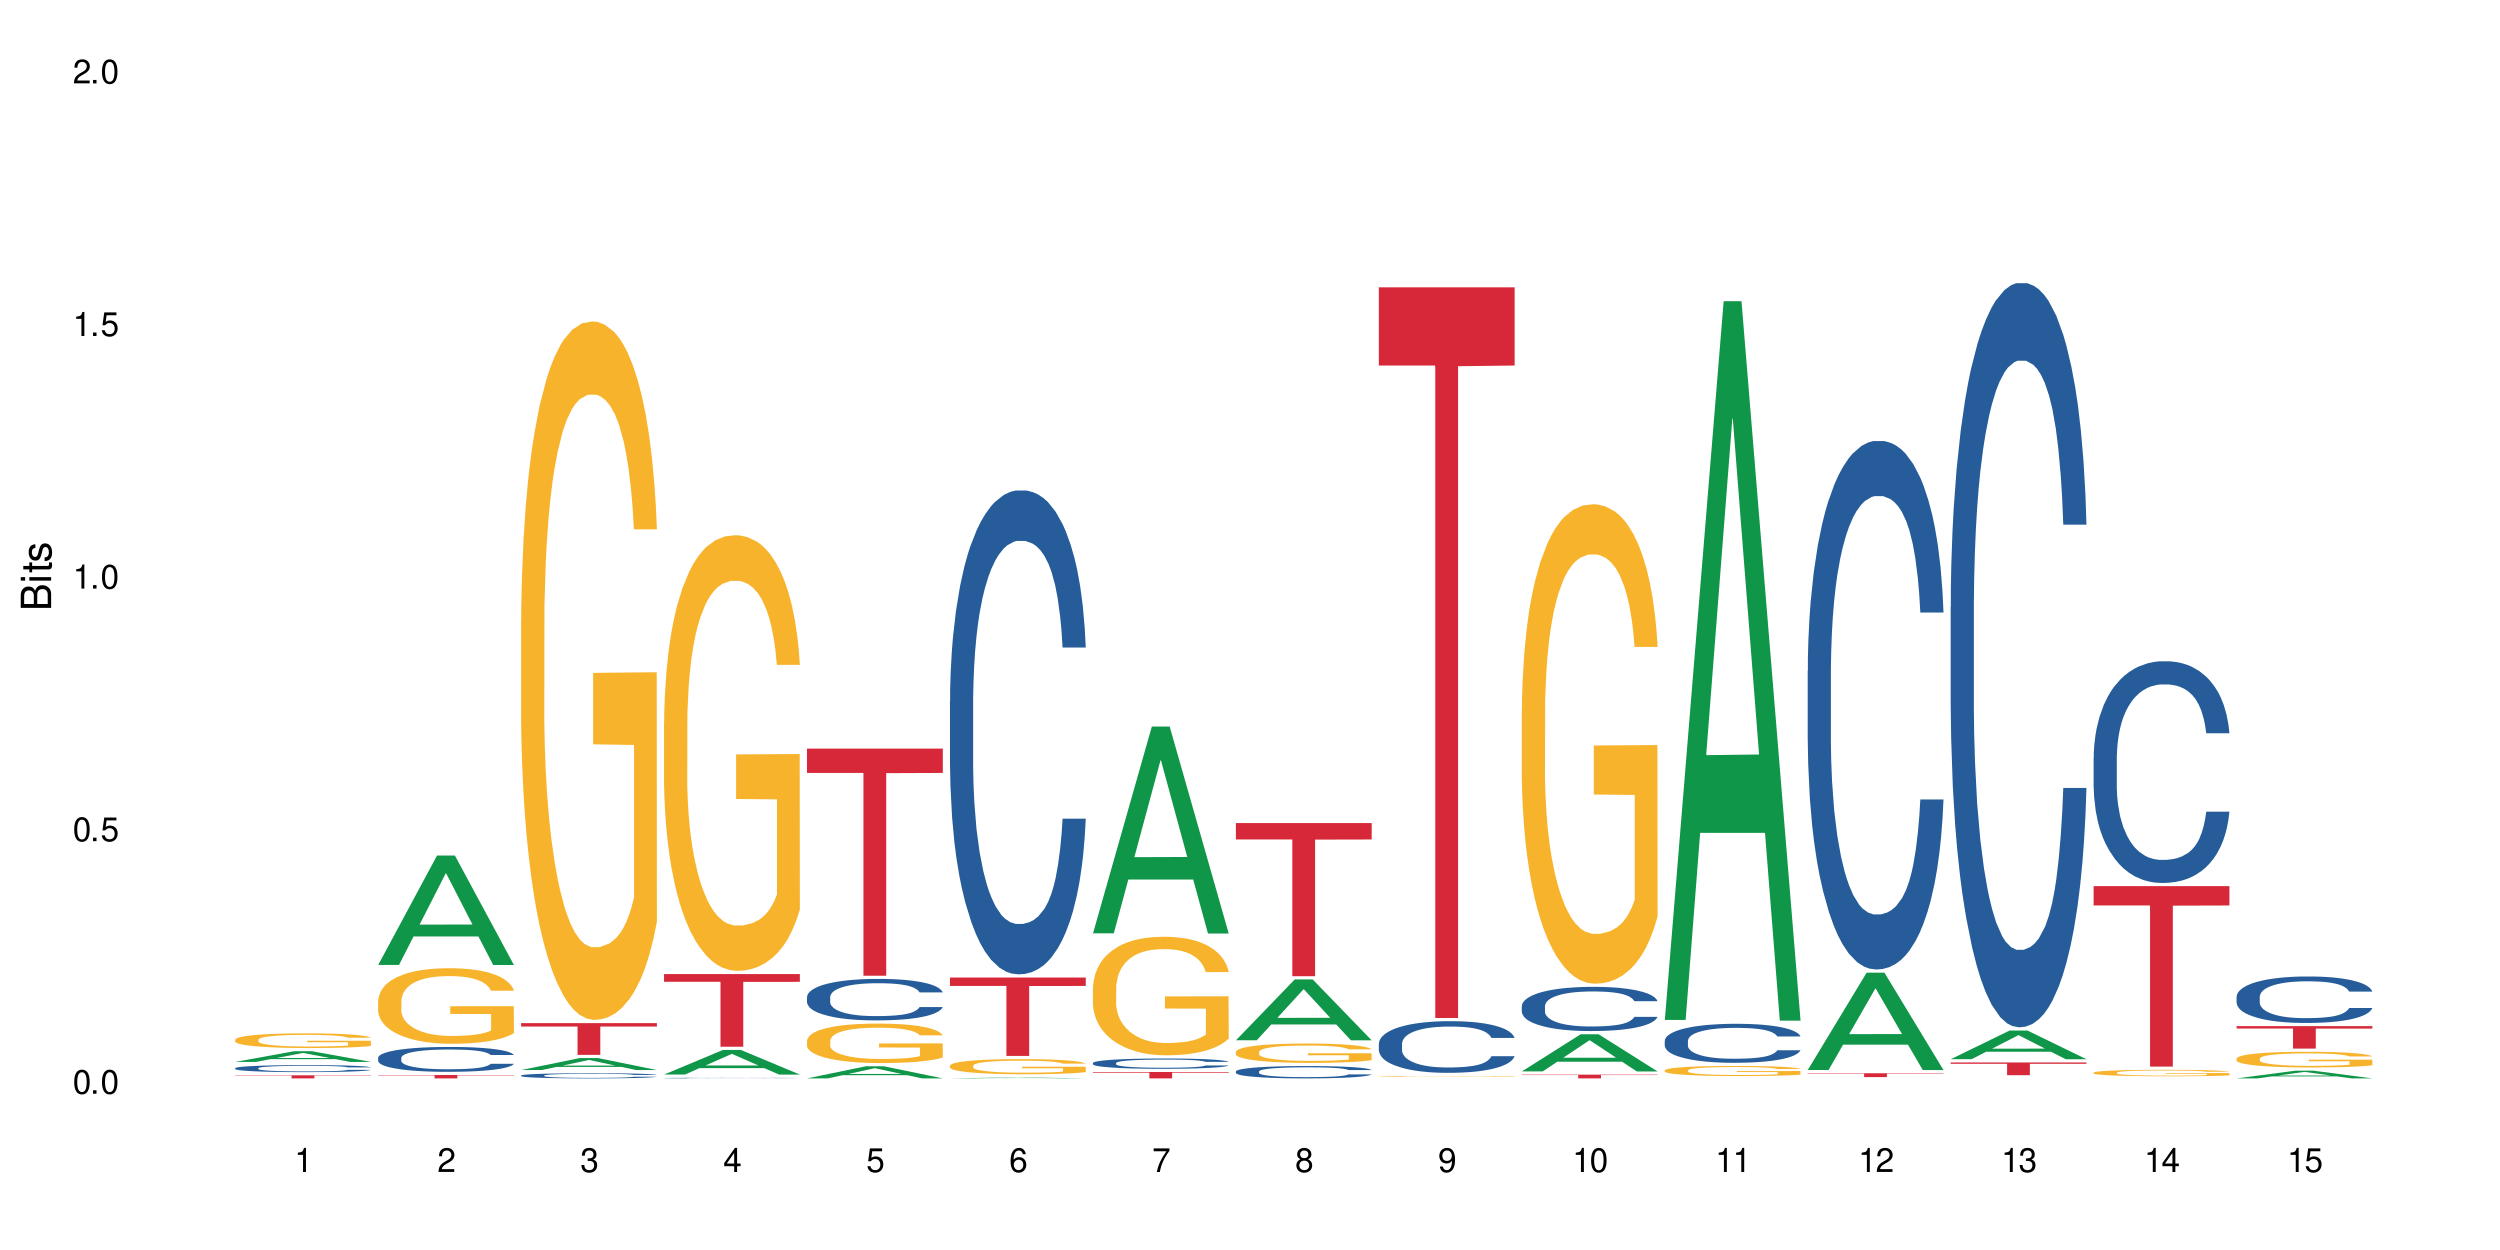 <?xml version="1.0" encoding="UTF-8"?>
<svg xmlns="http://www.w3.org/2000/svg" xmlns:xlink="http://www.w3.org/1999/xlink" width="720" height="360" viewBox="0 0 720 360">
<defs>
<g>
<g id="glyph-0-0">
</g>
<g id="glyph-0-1">
<path d="M 2.641 -6.938 C 2 -6.938 1.422 -6.656 1.078 -6.172 C 0.641 -5.562 0.406 -4.641 0.406 -3.359 C 0.406 -1.016 1.188 0.219 2.641 0.219 C 4.078 0.219 4.859 -1.016 4.859 -3.297 C 4.859 -4.641 4.656 -5.547 4.203 -6.172 C 3.844 -6.656 3.281 -6.938 2.641 -6.938 Z M 2.641 -6.188 C 3.547 -6.188 4 -5.25 4 -3.375 C 4 -1.406 3.562 -0.484 2.625 -0.484 C 1.734 -0.484 1.281 -1.438 1.281 -3.344 C 1.281 -5.25 1.734 -6.188 2.641 -6.188 Z M 2.641 -6.188 "/>
</g>
<g id="glyph-0-2">
<path d="M 1.828 -1 L 0.828 -1 L 0.828 0 L 1.828 0 Z M 1.828 -1 "/>
</g>
<g id="glyph-0-3">
<path d="M 4.562 -6.797 L 1.062 -6.797 L 0.547 -3.094 L 1.328 -3.094 C 1.719 -3.562 2.047 -3.734 2.578 -3.734 C 3.484 -3.734 4.062 -3.109 4.062 -2.094 C 4.062 -1.125 3.484 -0.531 2.578 -0.531 C 1.828 -0.531 1.375 -0.906 1.188 -1.672 L 0.328 -1.672 C 0.453 -1.109 0.547 -0.844 0.75 -0.594 C 1.125 -0.078 1.828 0.219 2.594 0.219 C 3.969 0.219 4.922 -0.781 4.922 -2.219 C 4.922 -3.562 4.031 -4.484 2.719 -4.484 C 2.25 -4.484 1.859 -4.359 1.469 -4.062 L 1.734 -5.969 L 4.562 -5.969 Z M 4.562 -6.797 "/>
</g>
<g id="glyph-0-4">
<path d="M 2.484 -4.938 L 2.484 0 L 3.328 0 L 3.328 -6.938 L 2.766 -6.938 C 2.469 -5.875 2.281 -5.734 0.984 -5.562 L 0.984 -4.938 Z M 2.484 -4.938 "/>
</g>
<g id="glyph-0-5">
<path d="M 4.859 -0.828 L 1.281 -0.828 C 1.359 -1.406 1.672 -1.781 2.5 -2.281 L 3.469 -2.828 C 4.406 -3.344 4.906 -4.062 4.906 -4.906 C 4.906 -5.484 4.672 -6.031 4.266 -6.406 C 3.859 -6.766 3.375 -6.938 2.719 -6.938 C 1.859 -6.938 1.219 -6.625 0.844 -6.031 C 0.609 -5.672 0.5 -5.234 0.484 -4.531 L 1.328 -4.531 C 1.359 -5.016 1.406 -5.281 1.531 -5.516 C 1.75 -5.938 2.188 -6.203 2.703 -6.203 C 3.469 -6.203 4.031 -5.641 4.031 -4.891 C 4.031 -4.344 3.719 -3.859 3.125 -3.516 L 2.234 -3 C 0.812 -2.172 0.406 -1.531 0.328 -0.016 L 4.859 -0.016 Z M 4.859 -0.828 "/>
</g>
<g id="glyph-0-6">
<path d="M 2.125 -3.188 L 2.578 -3.188 C 3.5 -3.188 3.984 -2.766 3.984 -1.922 C 3.984 -1.062 3.469 -0.531 2.594 -0.531 C 1.656 -0.531 1.203 -1 1.156 -2.016 L 0.312 -2.016 C 0.344 -1.453 0.438 -1.094 0.609 -0.781 C 0.953 -0.109 1.625 0.219 2.547 0.219 C 3.953 0.219 4.859 -0.625 4.859 -1.938 C 4.859 -2.828 4.516 -3.297 3.703 -3.594 C 4.344 -3.844 4.656 -4.328 4.656 -5.031 C 4.656 -6.219 3.875 -6.938 2.578 -6.938 C 1.203 -6.938 0.484 -6.172 0.453 -4.703 L 1.297 -4.703 C 1.312 -5.125 1.344 -5.359 1.453 -5.578 C 1.641 -5.969 2.062 -6.203 2.594 -6.203 C 3.344 -6.203 3.797 -5.75 3.797 -5 C 3.797 -4.516 3.609 -4.219 3.25 -4.047 C 3.016 -3.953 2.703 -3.922 2.125 -3.906 Z M 2.125 -3.188 "/>
</g>
<g id="glyph-0-7">
<path d="M 3.141 -1.672 L 3.141 0 L 3.984 0 L 3.984 -1.672 L 4.984 -1.672 L 4.984 -2.438 L 3.984 -2.438 L 3.984 -6.938 L 3.359 -6.938 L 0.266 -2.578 L 0.266 -1.672 Z M 3.141 -2.438 L 1 -2.438 L 3.141 -5.5 Z M 3.141 -2.438 "/>
</g>
<g id="glyph-0-8">
<path d="M 4.781 -5.125 C 4.609 -6.266 3.891 -6.938 2.844 -6.938 C 2.094 -6.938 1.422 -6.578 1.031 -5.953 C 0.594 -5.266 0.406 -4.422 0.406 -3.172 C 0.406 -2 0.578 -1.25 0.984 -0.641 C 1.359 -0.078 1.953 0.219 2.703 0.219 C 3.984 0.219 4.922 -0.75 4.922 -2.094 C 4.922 -3.375 4.062 -4.281 2.844 -4.281 C 2.172 -4.281 1.641 -4.031 1.281 -3.516 C 1.281 -5.234 1.828 -6.188 2.797 -6.188 C 3.391 -6.188 3.797 -5.797 3.938 -5.125 Z M 2.734 -3.531 C 3.547 -3.531 4.062 -2.953 4.062 -2.031 C 4.062 -1.156 3.484 -0.531 2.703 -0.531 C 1.922 -0.531 1.328 -1.188 1.328 -2.078 C 1.328 -2.938 1.906 -3.531 2.734 -3.531 Z M 2.734 -3.531 "/>
</g>
<g id="glyph-0-9">
<path d="M 4.984 -6.797 L 0.438 -6.797 L 0.438 -5.969 L 4.109 -5.969 C 2.5 -3.656 1.828 -2.234 1.328 0 L 2.219 0 C 2.594 -2.172 3.453 -4.047 4.984 -6.094 Z M 4.984 -6.797 "/>
</g>
<g id="glyph-0-10">
<path d="M 3.75 -3.656 C 4.469 -4.094 4.688 -4.438 4.688 -5.078 C 4.688 -6.172 3.844 -6.938 2.641 -6.938 C 1.438 -6.938 0.594 -6.172 0.594 -5.094 C 0.594 -4.438 0.812 -4.094 1.516 -3.656 C 0.734 -3.266 0.359 -2.703 0.359 -1.922 C 0.359 -0.656 1.281 0.219 2.641 0.219 C 3.984 0.219 4.922 -0.656 4.922 -1.922 C 4.922 -2.703 4.531 -3.266 3.75 -3.656 Z M 2.641 -6.188 C 3.359 -6.188 3.812 -5.75 3.812 -5.062 C 3.812 -4.406 3.344 -3.984 2.641 -3.984 C 1.922 -3.984 1.453 -4.406 1.453 -5.078 C 1.453 -5.75 1.922 -6.188 2.641 -6.188 Z M 2.641 -3.266 C 3.484 -3.266 4.062 -2.719 4.062 -1.906 C 4.062 -1.078 3.484 -0.531 2.625 -0.531 C 1.797 -0.531 1.219 -1.094 1.219 -1.906 C 1.219 -2.719 1.781 -3.266 2.641 -3.266 Z M 2.641 -3.266 "/>
</g>
<g id="glyph-0-11">
<path d="M 0.516 -1.578 C 0.672 -0.453 1.406 0.219 2.438 0.219 C 3.188 0.219 3.859 -0.141 4.266 -0.766 C 4.688 -1.453 4.891 -2.297 4.891 -3.547 C 4.891 -4.719 4.703 -5.453 4.312 -6.078 C 3.938 -6.641 3.344 -6.938 2.594 -6.938 C 1.297 -6.938 0.359 -5.969 0.359 -4.625 C 0.359 -3.344 1.234 -2.453 2.453 -2.453 C 3.094 -2.453 3.578 -2.672 4.016 -3.203 C 4 -1.484 3.469 -0.531 2.5 -0.531 C 1.906 -0.531 1.484 -0.906 1.359 -1.578 Z M 2.578 -6.203 C 3.375 -6.203 3.969 -5.531 3.969 -4.641 C 3.969 -3.797 3.391 -3.188 2.547 -3.188 C 1.734 -3.188 1.234 -3.766 1.234 -4.688 C 1.234 -5.562 1.797 -6.203 2.578 -6.203 Z M 2.578 -6.203 "/>
</g>
<g id="glyph-1-0">
</g>
<g id="glyph-1-1">
<path d="M 0 -0.953 L 0 -4.891 C 0 -5.719 -0.234 -6.344 -0.734 -6.797 C -1.188 -7.234 -1.812 -7.469 -2.5 -7.469 C -3.547 -7.469 -4.188 -7 -4.625 -5.875 C -4.984 -6.688 -5.625 -7.094 -6.531 -7.094 C -7.172 -7.094 -7.734 -6.859 -8.141 -6.391 C -8.562 -5.922 -8.75 -5.344 -8.75 -4.5 L -8.75 -0.953 Z M -4.984 -2.062 L -7.766 -2.062 L -7.766 -4.219 C -7.766 -4.844 -7.688 -5.203 -7.453 -5.5 C -7.219 -5.812 -6.859 -5.969 -6.375 -5.969 C -5.891 -5.969 -5.531 -5.812 -5.297 -5.5 C -5.062 -5.203 -4.984 -4.844 -4.984 -4.219 Z M -0.984 -2.062 L -4 -2.062 L -4 -4.781 C -4 -5.766 -3.438 -6.359 -2.484 -6.359 C -1.547 -6.359 -0.984 -5.766 -0.984 -4.781 Z M -0.984 -2.062 "/>
</g>
<g id="glyph-1-2">
<path d="M -6.281 -1.797 L -6.281 -0.797 L 0 -0.797 L 0 -1.797 Z M -8.75 -1.797 L -8.75 -0.797 L -7.484 -0.797 L -7.484 -1.797 Z M -8.75 -1.797 "/>
</g>
<g id="glyph-1-3">
<path d="M -6.281 -3.047 L -6.281 -2.016 L -8.016 -2.016 L -8.016 -1.016 L -6.281 -1.016 L -6.281 -0.172 L -5.469 -0.172 L -5.469 -1.016 L -0.719 -1.016 C -0.078 -1.016 0.281 -1.453 0.281 -2.234 C 0.281 -2.5 0.25 -2.719 0.188 -3.047 L -0.641 -3.047 C -0.609 -2.906 -0.594 -2.766 -0.594 -2.562 C -0.594 -2.141 -0.719 -2.016 -1.156 -2.016 L -5.469 -2.016 L -5.469 -3.047 Z M -6.281 -3.047 "/>
</g>
<g id="glyph-1-4">
<path d="M -4.531 -5.25 C -5.766 -5.25 -6.469 -4.422 -6.469 -2.969 C -6.469 -1.516 -5.719 -0.562 -4.547 -0.562 C -3.562 -0.562 -3.094 -1.062 -2.734 -2.562 L -2.516 -3.484 C -2.344 -4.188 -2.094 -4.469 -1.641 -4.469 C -1.047 -4.469 -0.641 -3.875 -0.641 -3 C -0.641 -2.453 -0.797 -2 -1.062 -1.75 C -1.25 -1.594 -1.422 -1.531 -1.875 -1.469 L -1.875 -0.406 C -0.422 -0.453 0.281 -1.266 0.281 -2.922 C 0.281 -4.5 -0.5 -5.516 -1.719 -5.516 C -2.656 -5.516 -3.172 -4.984 -3.469 -3.734 L -3.703 -2.766 C -3.891 -1.953 -4.156 -1.609 -4.594 -1.609 C -5.188 -1.609 -5.547 -2.125 -5.547 -2.938 C -5.547 -3.75 -5.203 -4.172 -4.531 -4.203 Z M -4.531 -5.25 "/>
</g>
</g>
</defs>
<rect x="-72" y="-36" width="864" height="432" fill="rgb(100%, 100%, 100%)" fill-opacity="1"/>
<path fill-rule="nonzero" fill="rgb(6.275%, 58.824%, 28.235%)" fill-opacity="1" d="M 67.73 305.828 L 67.773 305.824 L 84.695 302.754 L 89.836 302.754 L 106.844 305.832 L 100.867 305.832 L 96.605 305.027 L 77.926 305.027 L 73.75 305.828 L 67.73 305.828 L 79.723 304.695 L 94.895 304.695 L 87.328 303.258 L 87.246 303.254 L 87.16 303.262 L 79.684 304.695 L 79.723 304.695 Z M 67.73 305.828 "/>
<path fill-rule="nonzero" fill="rgb(14.51%, 36.078%, 60%)" fill-opacity="1" d="M 67.73 307.629 L 67.777 307.629 L 67.777 307.586 L 67.922 307.516 L 68.254 307.426 L 68.59 307.363 L 69.449 307.254 L 70.641 307.148 L 71.879 307.07 L 72.785 307.02 L 73.598 306.984 L 75.457 306.914 L 76.652 306.879 L 77.938 306.848 L 79.512 306.816 L 80.656 306.801 L 83.234 306.77 L 85.141 306.758 L 86.621 306.75 L 89.816 306.75 L 91.723 306.758 L 93.105 306.77 L 94.633 306.781 L 95.922 306.801 L 98.164 306.84 L 100.168 306.891 L 101.074 306.922 L 102.504 306.977 L 103.602 307.035 L 104.363 307.082 L 105.223 307.148 L 105.984 307.234 L 106.559 307.328 L 106.844 307.406 L 100.168 307.406 L 99.832 307.332 L 99.449 307.277 L 98.734 307.199 L 98.02 307.148 L 97.02 307.094 L 96.113 307.059 L 94.871 307.023 L 93.773 307 L 92.629 306.984 L 91.531 306.973 L 89.434 306.961 L 87 306.961 L 86.094 306.965 L 84.234 306.98 L 83.234 306.992 L 81.801 307.02 L 80.801 307.043 L 79.609 307.082 L 78.797 307.113 L 77.797 307.16 L 77.078 307.203 L 76.27 307.262 L 75.793 307.309 L 75.363 307.359 L 74.98 307.422 L 74.695 307.488 L 74.504 307.555 L 74.41 307.621 L 74.41 307.906 L 74.504 307.973 L 74.742 308.051 L 75.363 308.164 L 76.27 308.262 L 77.32 308.34 L 78.32 308.395 L 78.891 308.422 L 79.656 308.453 L 80.848 308.488 L 82.566 308.523 L 83.566 308.539 L 85.094 308.555 L 86.668 308.562 L 88.766 308.562 L 90.625 308.555 L 91.867 308.547 L 93.156 308.531 L 94.918 308.5 L 96.016 308.469 L 96.969 308.434 L 97.688 308.398 L 98.164 308.371 L 98.879 308.312 L 99.449 308.25 L 99.879 308.184 L 100.168 308.121 L 106.844 308.121 L 106.559 308.195 L 106.129 308.27 L 105.699 308.32 L 105.031 308.387 L 104.27 308.445 L 103.172 308.508 L 102.266 308.551 L 101.074 308.598 L 99.977 308.633 L 98.781 308.664 L 97.02 308.699 L 95.875 308.719 L 94.633 308.734 L 93.156 308.75 L 91.293 308.762 L 89.289 308.77 L 87.43 308.773 L 85.426 308.77 L 83.949 308.762 L 81.992 308.746 L 79.559 308.711 L 77.797 308.676 L 76.414 308.641 L 75.219 308.605 L 73.883 308.555 L 72.168 308.473 L 71.117 308.41 L 70.402 308.359 L 69.59 308.285 L 69.02 308.223 L 68.352 308.117 L 67.875 307.988 L 67.73 307.887 Z M 67.73 307.629 "/>
<path fill-rule="nonzero" fill="rgb(96.863%, 70.196%, 16.863%)" fill-opacity="1" d="M 67.73 299.418 L 67.777 299.414 L 67.777 299.336 L 67.969 299.164 L 68.445 298.926 L 69.066 298.727 L 69.734 298.574 L 70.164 298.492 L 70.879 298.375 L 71.5 298.293 L 73.074 298.117 L 75.078 297.957 L 76.172 297.887 L 77.414 297.82 L 79.18 297.746 L 79.988 297.719 L 82.469 297.656 L 85.285 297.621 L 88.383 297.609 L 89.816 297.613 L 91.77 297.629 L 94.441 297.668 L 95.969 297.707 L 97.16 297.746 L 98.402 297.797 L 99.926 297.875 L 101.359 297.969 L 102.504 298.059 L 103.648 298.176 L 104.602 298.301 L 105.414 298.434 L 106.129 298.598 L 106.559 298.73 L 106.844 298.867 L 100.215 298.867 L 99.832 298.73 L 99.402 298.629 L 98.688 298.5 L 97.973 298.406 L 97.258 298.332 L 95.922 298.234 L 94.777 298.172 L 93.344 298.117 L 91.961 298.082 L 90.387 298.059 L 89.434 298.051 L 86.906 298.051 L 84.617 298.078 L 83.281 298.109 L 82.328 298.141 L 80.992 298.199 L 80.18 298.246 L 79.703 298.277 L 78.273 298.395 L 77.32 298.504 L 76.793 298.578 L 76.125 298.691 L 75.648 298.797 L 75.125 298.953 L 74.84 299.066 L 74.457 299.328 L 74.41 300.023 L 74.551 300.172 L 74.84 300.328 L 75.219 300.469 L 75.793 300.617 L 76.363 300.727 L 77.367 300.879 L 78.227 300.977 L 78.891 301.043 L 80.18 301.148 L 80.703 301.184 L 81.945 301.254 L 83.234 301.305 L 84.809 301.352 L 86 301.375 L 87.906 301.395 L 90.34 301.395 L 93.203 301.371 L 95.016 301.34 L 96.254 301.309 L 97.066 301.285 L 98.066 301.242 L 98.781 301.203 L 99.449 301.16 L 100.262 301.094 L 100.262 300.172 L 88.48 300.168 L 88.48 299.734 L 106.797 299.73 L 106.844 301.242 L 105.844 301.344 L 104.602 301.445 L 103.41 301.523 L 102.168 301.59 L 100.406 301.66 L 98.973 301.707 L 96.781 301.762 L 94.777 301.797 L 92.676 301.82 L 90.816 301.832 L 88.621 301.836 L 86.668 301.828 L 84.57 301.805 L 82.898 301.773 L 81.371 301.734 L 79.848 301.684 L 77.938 301.605 L 76.699 301.539 L 75.41 301.457 L 74.121 301.359 L 72.977 301.258 L 72.215 301.176 L 71.453 301.082 L 70.641 300.969 L 69.879 300.836 L 69.305 300.715 L 68.781 300.582 L 68.398 300.453 L 68.016 300.281 L 67.828 300.141 L 67.73 300.02 Z M 67.73 299.418 "/>
<path fill-rule="nonzero" fill="rgb(83.922%, 15.686%, 22.353%)" fill-opacity="1" d="M 67.73 309.691 L 106.844 309.691 L 106.844 309.789 L 90.543 309.789 L 90.543 310.578 L 83.984 310.578 L 83.984 309.789 L 67.73 309.789 Z M 67.73 309.691 "/>
<path fill-rule="nonzero" fill="rgb(6.275%, 58.824%, 28.235%)" fill-opacity="1" d="M 108.902 277.898 L 108.945 277.867 L 125.867 246.391 L 131.008 246.391 L 148.016 277.926 L 142.039 277.926 L 137.777 269.695 L 119.098 269.695 L 114.922 277.898 L 108.902 277.898 L 120.895 266.289 L 136.062 266.262 L 128.5 251.543 L 128.418 251.516 L 128.332 251.602 L 120.855 266.262 L 120.895 266.289 Z M 108.902 277.898 "/>
<path fill-rule="nonzero" fill="rgb(14.51%, 36.078%, 60%)" fill-opacity="1" d="M 108.902 304.641 L 108.949 304.633 L 108.949 304.477 L 109.094 304.23 L 109.426 303.914 L 109.762 303.699 L 110.621 303.312 L 111.812 302.938 L 113.051 302.652 L 113.957 302.48 L 114.77 302.352 L 116.629 302.109 L 117.82 301.984 L 119.109 301.871 L 120.684 301.762 L 121.828 301.695 L 124.406 301.59 L 126.312 301.547 L 127.793 301.527 L 130.988 301.527 L 132.895 301.551 L 134.277 301.586 L 135.805 301.637 L 137.094 301.695 L 139.336 301.84 L 141.336 302.023 L 142.242 302.129 L 143.676 302.332 L 144.773 302.527 L 145.535 302.695 L 146.395 302.938 L 147.156 303.234 L 147.73 303.566 L 148.016 303.848 L 141.336 303.848 L 141.004 303.586 L 140.621 303.383 L 139.906 303.117 L 139.191 302.926 L 138.191 302.738 L 137.285 302.613 L 136.043 302.488 L 134.945 302.41 L 133.801 302.352 L 132.703 302.312 L 130.605 302.273 L 128.172 302.273 L 127.266 302.285 L 125.406 302.336 L 124.406 302.383 L 122.973 302.473 L 121.973 302.559 L 120.781 302.691 L 119.969 302.801 L 118.969 302.973 L 118.25 303.121 L 117.441 303.34 L 116.965 303.504 L 116.535 303.688 L 116.152 303.902 L 115.867 304.129 L 115.676 304.371 L 115.582 304.609 L 115.582 305.625 L 115.676 305.859 L 115.914 306.133 L 116.535 306.531 L 117.441 306.879 L 118.488 307.156 L 119.492 307.352 L 120.062 307.441 L 120.828 307.547 L 122.02 307.68 L 123.738 307.809 L 124.738 307.863 L 126.266 307.914 L 127.84 307.941 L 129.938 307.941 L 131.797 307.914 L 133.039 307.883 L 134.324 307.828 L 136.09 307.719 L 137.188 307.613 L 138.141 307.488 L 138.859 307.363 L 139.336 307.258 L 140.051 307.059 L 140.621 306.836 L 141.051 306.605 L 141.336 306.383 L 148.016 306.383 L 147.73 306.645 L 147.301 306.898 L 146.871 307.09 L 146.203 307.32 L 145.441 307.52 L 144.344 307.75 L 143.438 307.902 L 142.242 308.066 L 141.148 308.188 L 139.953 308.301 L 138.191 308.43 L 137.043 308.496 L 135.805 308.555 L 134.324 308.609 L 132.465 308.652 L 130.461 308.68 L 128.602 308.688 L 126.598 308.672 L 125.121 308.648 L 123.164 308.59 L 120.73 308.469 L 118.969 308.348 L 117.582 308.223 L 116.391 308.09 L 115.055 307.914 L 113.34 307.625 L 112.289 307.402 L 111.574 307.219 L 110.762 306.965 L 110.191 306.734 L 109.523 306.371 L 109.047 305.906 L 108.902 305.543 Z M 108.902 304.641 "/>
<path fill-rule="nonzero" fill="rgb(96.863%, 70.196%, 16.863%)" fill-opacity="1" d="M 108.902 288.168 L 108.949 288.145 L 108.949 287.75 L 109.141 286.855 L 109.617 285.621 L 110.238 284.609 L 110.906 283.812 L 111.336 283.398 L 112.051 282.801 L 112.672 282.363 L 114.246 281.469 L 116.25 280.637 L 117.344 280.277 L 118.586 279.938 L 120.352 279.562 L 121.16 279.422 L 123.641 279.105 L 126.457 278.906 L 129.555 278.848 L 130.988 278.867 L 132.941 278.945 L 135.613 279.164 L 137.141 279.363 L 138.332 279.562 L 139.574 279.82 L 141.098 280.219 L 142.531 280.695 L 143.676 281.172 L 144.82 281.766 L 145.773 282.402 L 146.586 283.098 L 147.301 283.934 L 147.73 284.629 L 148.016 285.324 L 141.387 285.324 L 141.004 284.629 L 140.574 284.094 L 139.859 283.438 L 139.145 282.961 L 138.43 282.582 L 137.094 282.066 L 135.949 281.746 L 134.516 281.469 L 133.133 281.289 L 131.559 281.172 L 130.605 281.133 L 128.078 281.133 L 125.789 281.27 L 124.453 281.43 L 123.5 281.59 L 122.164 281.887 L 121.352 282.125 L 120.875 282.285 L 119.445 282.898 L 118.488 283.457 L 117.965 283.836 L 117.297 284.43 L 116.82 284.969 L 116.297 285.762 L 116.008 286.359 L 115.629 287.711 L 115.582 291.285 L 115.723 292.043 L 116.008 292.855 L 116.391 293.57 L 116.965 294.328 L 117.535 294.902 L 118.539 295.676 L 119.395 296.195 L 120.062 296.531 L 121.352 297.07 L 121.875 297.246 L 123.117 297.605 L 124.406 297.883 L 125.98 298.121 L 127.172 298.242 L 129.078 298.34 L 131.512 298.34 L 134.375 298.223 L 136.188 298.062 L 137.426 297.902 L 138.238 297.766 L 139.238 297.547 L 139.953 297.348 L 140.621 297.129 L 141.434 296.789 L 141.434 292.043 L 129.652 292.02 L 129.652 289.797 L 147.969 289.777 L 148.016 297.547 L 147.016 298.082 L 145.773 298.598 L 144.582 298.996 L 143.34 299.332 L 141.578 299.711 L 140.145 299.949 L 137.949 300.227 L 135.949 300.406 L 133.848 300.527 L 131.988 300.586 L 129.793 300.605 L 127.84 300.566 L 125.742 300.445 L 124.07 300.289 L 122.543 300.09 L 121.02 299.832 L 119.109 299.414 L 117.871 299.074 L 116.582 298.66 L 115.293 298.16 L 114.148 297.625 L 113.387 297.207 L 112.625 296.73 L 111.812 296.133 L 111.051 295.457 L 110.477 294.844 L 109.953 294.148 L 109.57 293.492 L 109.188 292.598 L 108.996 291.883 L 108.902 291.266 Z M 108.902 288.168 "/>
<path fill-rule="nonzero" fill="rgb(83.922%, 15.686%, 22.353%)" fill-opacity="1" d="M 108.902 309.605 L 148.016 309.605 L 148.016 309.711 L 131.715 309.711 L 131.715 310.578 L 125.156 310.578 L 125.156 309.711 L 108.902 309.711 Z M 108.902 309.605 "/>
<path fill-rule="nonzero" fill="rgb(6.275%, 58.824%, 28.235%)" fill-opacity="1" d="M 150.074 308.168 L 150.117 308.164 L 167.039 304.715 L 172.18 304.715 L 189.188 308.172 L 183.211 308.172 L 178.949 307.27 L 160.27 307.27 L 156.09 308.168 L 150.074 308.168 L 162.066 306.895 L 177.234 306.891 L 169.672 305.281 L 169.59 305.277 L 169.504 305.285 L 162.027 306.891 L 162.066 306.895 Z M 150.074 308.168 "/>
<path fill-rule="nonzero" fill="rgb(14.51%, 36.078%, 60%)" fill-opacity="1" d="M 150.074 309.738 L 150.121 309.734 L 150.121 309.703 L 150.266 309.652 L 150.598 309.586 L 150.934 309.543 L 151.793 309.461 L 152.984 309.383 L 154.223 309.324 L 155.129 309.289 L 155.941 309.262 L 157.801 309.211 L 158.992 309.184 L 160.281 309.164 L 161.855 309.141 L 163 309.125 L 165.578 309.105 L 167.484 309.094 L 168.965 309.09 L 172.16 309.09 L 174.066 309.098 L 175.449 309.102 L 176.977 309.113 L 178.266 309.125 L 180.508 309.156 L 182.508 309.195 L 183.414 309.215 L 184.848 309.258 L 185.945 309.297 L 186.707 309.332 L 187.566 309.383 L 188.328 309.445 L 188.902 309.516 L 189.188 309.574 L 182.508 309.574 L 182.176 309.52 L 181.793 309.477 L 181.078 309.422 L 180.363 309.383 L 179.359 309.34 L 178.453 309.316 L 177.215 309.289 L 176.117 309.273 L 174.973 309.262 L 173.875 309.254 L 171.777 309.246 L 168.438 309.246 L 166.578 309.258 L 165.578 309.27 L 164.145 309.289 L 163.145 309.305 L 161.953 309.332 L 161.141 309.355 L 160.137 309.391 L 159.422 309.422 L 158.613 309.465 L 158.137 309.5 L 157.707 309.539 L 157.324 309.582 L 157.039 309.633 L 156.848 309.68 L 156.754 309.73 L 156.754 309.941 L 156.848 309.988 L 157.086 310.047 L 157.707 310.129 L 158.613 310.203 L 159.66 310.258 L 160.664 310.301 L 161.234 310.32 L 162 310.34 L 163.191 310.367 L 164.91 310.395 L 165.91 310.406 L 167.438 310.418 L 169.012 310.422 L 171.109 310.422 L 172.969 310.418 L 174.211 310.41 L 175.496 310.398 L 177.262 310.375 L 178.359 310.355 L 179.312 310.328 L 180.027 310.301 L 180.508 310.281 L 181.223 310.238 L 181.793 310.191 L 182.223 310.145 L 182.508 310.098 L 189.188 310.098 L 188.902 310.152 L 188.473 310.207 L 188.043 310.246 L 187.375 310.293 L 186.613 310.336 L 185.516 310.383 L 184.609 310.414 L 183.414 310.449 L 182.32 310.473 L 181.125 310.496 L 179.359 310.523 L 178.215 310.539 L 176.977 310.551 L 175.496 310.559 L 173.637 310.57 L 171.633 310.574 L 169.773 310.578 L 167.77 310.574 L 166.293 310.57 L 164.336 310.555 L 161.902 310.531 L 160.137 310.508 L 158.754 310.48 L 157.562 310.453 L 156.227 310.418 L 154.512 310.355 L 153.461 310.309 L 152.746 310.273 L 151.934 310.219 L 151.363 310.172 L 150.695 310.094 L 150.219 310 L 150.074 309.926 Z M 150.074 309.738 "/>
<path fill-rule="nonzero" fill="rgb(96.863%, 70.196%, 16.863%)" fill-opacity="1" d="M 150.074 178.723 L 150.121 178.539 L 150.121 174.867 L 150.312 166.598 L 150.789 155.207 L 151.41 145.836 L 152.078 138.488 L 152.508 134.629 L 153.223 129.117 L 153.844 125.074 L 155.418 116.809 L 157.418 109.094 L 158.516 105.785 L 159.758 102.66 L 161.523 99.172 L 162.332 97.883 L 164.812 94.945 L 167.629 93.109 L 170.727 92.559 L 172.16 92.742 L 174.113 93.477 L 176.785 95.496 L 178.312 97.332 L 179.504 99.172 L 180.746 101.559 L 182.27 105.234 L 183.703 109.645 L 184.848 114.051 L 185.992 119.562 L 186.945 125.441 L 187.758 131.875 L 188.473 139.59 L 188.902 146.02 L 189.188 152.449 L 182.559 152.449 L 182.176 146.02 L 181.746 141.059 L 181.031 134.996 L 180.316 130.586 L 179.602 127.098 L 178.266 122.32 L 177.121 119.379 L 175.688 116.809 L 174.305 115.156 L 172.73 114.051 L 171.777 113.684 L 169.25 113.684 L 166.961 114.973 L 165.625 116.441 L 164.672 117.91 L 163.336 120.668 L 162.523 122.871 L 162.047 124.34 L 160.617 130.035 L 159.66 135.18 L 159.137 138.672 L 158.469 144.184 L 157.992 149.145 L 157.469 156.492 L 157.18 162.004 L 156.801 174.496 L 156.754 207.566 L 156.895 214.551 L 157.18 222.082 L 157.562 228.695 L 158.137 235.68 L 158.707 241.008 L 159.711 248.172 L 160.566 252.949 L 161.234 256.07 L 162.523 261.031 L 163.047 262.688 L 164.289 265.992 L 165.578 268.566 L 167.148 270.77 L 168.344 271.871 L 170.25 272.789 L 172.684 272.789 L 175.547 271.688 L 177.359 270.219 L 178.598 268.75 L 179.41 267.461 L 180.41 265.441 L 181.125 263.605 L 181.793 261.582 L 182.605 258.461 L 182.605 214.551 L 170.824 214.367 L 170.824 193.789 L 189.141 193.605 L 189.188 265.441 L 188.188 270.402 L 186.945 275.18 L 185.754 278.852 L 184.512 281.977 L 182.746 285.469 L 181.316 287.672 L 179.121 290.246 L 177.121 291.898 L 175.02 293 L 173.16 293.551 L 170.965 293.734 L 169.012 293.367 L 166.91 292.266 L 165.242 290.797 L 163.715 288.957 L 162.191 286.57 L 160.281 282.711 L 159.043 279.59 L 157.754 275.73 L 156.465 271.137 L 155.32 266.176 L 154.559 262.316 L 153.793 257.91 L 152.984 252.398 L 152.219 246.148 L 151.648 240.453 L 151.125 234.023 L 150.742 227.961 L 150.359 219.695 L 150.168 213.078 L 150.074 207.383 Z M 150.074 178.723 "/>
<path fill-rule="nonzero" fill="rgb(83.922%, 15.686%, 22.353%)" fill-opacity="1" d="M 150.074 294.656 L 189.188 294.656 L 189.188 295.633 L 172.887 295.641 L 172.887 303.797 L 166.328 303.797 L 166.328 295.652 L 166.234 295.633 L 150.074 295.633 Z M 150.074 294.656 "/>
<path fill-rule="nonzero" fill="rgb(6.275%, 58.824%, 28.235%)" fill-opacity="1" d="M 191.246 309.469 L 191.289 309.461 L 208.211 302.379 L 213.352 302.379 L 230.359 309.477 L 224.383 309.477 L 220.121 307.625 L 201.441 307.625 L 197.262 309.469 L 191.246 309.469 L 203.238 306.855 L 218.406 306.852 L 210.844 303.539 L 210.762 303.531 L 210.676 303.551 L 203.195 306.852 L 203.238 306.855 Z M 191.246 309.469 "/>
<path fill-rule="nonzero" fill="rgb(14.51%, 36.078%, 60%)" fill-opacity="1" d="M 191.246 310.473 L 191.293 310.473 L 191.293 310.469 L 191.438 310.465 L 191.77 310.457 L 192.105 310.449 L 192.965 310.441 L 194.156 310.43 L 195.395 310.426 L 196.301 310.422 L 197.113 310.418 L 198.973 310.41 L 200.164 310.406 L 201.453 310.406 L 203.027 310.402 L 204.172 310.398 L 206.746 310.398 L 208.656 310.395 L 213.332 310.395 L 215.238 310.398 L 219.438 310.398 L 221.676 310.402 L 223.68 310.41 L 224.586 310.41 L 226.02 310.418 L 227.117 310.422 L 227.879 310.426 L 228.738 310.43 L 229.5 310.438 L 230.074 310.449 L 230.359 310.453 L 223.68 310.453 L 223.348 310.449 L 222.965 310.441 L 222.25 310.438 L 221.535 310.43 L 220.531 310.426 L 219.625 310.422 L 218.387 310.422 L 217.289 310.418 L 216.145 310.418 L 215.047 310.414 L 209.609 310.414 L 207.75 310.418 L 205.316 310.418 L 204.316 310.422 L 203.121 310.426 L 202.312 310.43 L 201.309 310.434 L 200.594 310.438 L 199.785 310.441 L 199.309 310.445 L 198.879 310.449 L 198.496 310.457 L 198.211 310.461 L 198.02 310.469 L 197.922 310.473 L 197.922 310.5 L 198.02 310.504 L 198.258 310.512 L 198.879 310.523 L 199.785 310.531 L 200.832 310.539 L 201.836 310.543 L 202.406 310.547 L 203.172 310.547 L 204.363 310.551 L 206.082 310.555 L 207.082 310.555 L 208.609 310.559 L 214.141 310.559 L 215.383 310.555 L 216.668 310.555 L 218.434 310.551 L 219.531 310.551 L 220.484 310.547 L 221.199 310.543 L 221.676 310.539 L 222.395 310.535 L 222.965 310.531 L 223.395 310.523 L 223.68 310.52 L 230.359 310.52 L 230.074 310.523 L 229.645 310.531 L 229.215 310.535 L 228.547 310.543 L 227.781 310.547 L 226.688 310.555 L 225.781 310.559 L 224.586 310.562 L 223.488 310.562 L 222.297 310.566 L 220.531 310.57 L 219.387 310.57 L 218.148 310.574 L 214.809 310.574 L 212.805 310.578 L 208.941 310.578 L 207.465 310.574 L 205.508 310.574 L 203.074 310.57 L 201.309 310.566 L 199.926 310.566 L 198.734 310.562 L 197.398 310.559 L 195.684 310.551 L 194.633 310.543 L 193.918 310.539 L 193.105 310.531 L 192.535 310.527 L 191.867 310.52 L 191.391 310.508 L 191.246 310.496 Z M 191.246 310.473 "/>
<path fill-rule="nonzero" fill="rgb(96.863%, 70.196%, 16.863%)" fill-opacity="1" d="M 191.246 207.875 L 191.293 207.762 L 191.293 205.469 L 191.484 200.312 L 191.961 193.207 L 192.582 187.363 L 193.25 182.781 L 193.68 180.375 L 194.395 176.938 L 195.016 174.414 L 196.59 169.258 L 198.59 164.445 L 199.688 162.383 L 200.93 160.434 L 202.695 158.258 L 203.504 157.457 L 205.984 155.621 L 208.801 154.477 L 211.898 154.133 L 213.332 154.246 L 215.285 154.707 L 217.957 155.965 L 219.484 157.113 L 220.676 158.258 L 221.918 159.746 L 223.441 162.039 L 224.875 164.789 L 226.02 167.539 L 227.164 170.977 L 228.117 174.645 L 228.93 178.656 L 229.645 183.469 L 230.074 187.477 L 230.359 191.488 L 223.73 191.488 L 223.348 187.477 L 222.918 184.383 L 222.203 180.602 L 221.488 177.852 L 220.77 175.676 L 219.438 172.695 L 218.293 170.863 L 216.859 169.258 L 215.477 168.227 L 213.902 167.539 L 212.949 167.309 L 210.422 167.309 L 208.133 168.113 L 206.797 169.027 L 205.84 169.945 L 204.508 171.664 L 203.695 173.039 L 203.219 173.957 L 201.789 177.508 L 200.832 180.719 L 200.309 182.895 L 199.641 186.332 L 199.164 189.426 L 198.641 194.008 L 198.352 197.445 L 197.973 205.238 L 197.922 225.863 L 198.066 230.219 L 198.352 234.918 L 198.734 239.043 L 199.309 243.398 L 199.879 246.719 L 200.883 251.188 L 201.738 254.168 L 202.406 256.117 L 203.695 259.211 L 204.219 260.242 L 205.461 262.305 L 206.746 263.91 L 208.32 265.285 L 209.516 265.973 L 211.422 266.543 L 213.855 266.543 L 216.719 265.855 L 218.531 264.941 L 219.77 264.023 L 220.582 263.223 L 221.582 261.961 L 222.297 260.812 L 222.965 259.555 L 223.777 257.605 L 223.777 230.219 L 211.996 230.105 L 211.996 217.27 L 230.312 217.156 L 230.359 261.961 L 229.355 265.055 L 228.117 268.035 L 226.926 270.324 L 225.684 272.273 L 223.918 274.449 L 222.488 275.824 L 220.293 277.43 L 218.293 278.461 L 216.191 279.148 L 214.332 279.492 L 212.137 279.605 L 210.184 279.379 L 208.082 278.691 L 206.414 277.773 L 204.887 276.629 L 203.359 275.137 L 201.453 272.73 L 200.215 270.785 L 198.926 268.379 L 197.637 265.512 L 196.492 262.418 L 195.73 260.012 L 194.965 257.262 L 194.156 253.824 L 193.391 249.93 L 192.82 246.375 L 192.297 242.367 L 191.914 238.586 L 191.531 233.43 L 191.34 229.301 L 191.246 225.75 Z M 191.246 207.875 "/>
<path fill-rule="nonzero" fill="rgb(83.922%, 15.686%, 22.353%)" fill-opacity="1" d="M 191.246 280.527 L 230.359 280.527 L 230.359 282.766 L 214.059 282.785 L 214.059 301.457 L 207.5 301.457 L 207.5 282.805 L 207.402 282.766 L 191.246 282.766 Z M 191.246 280.527 "/>
<path fill-rule="nonzero" fill="rgb(6.275%, 58.824%, 28.235%)" fill-opacity="1" d="M 232.418 310.574 L 232.461 310.57 L 249.383 307.082 L 254.523 307.082 L 271.531 310.578 L 265.555 310.578 L 261.293 309.664 L 242.613 309.664 L 238.434 310.574 L 232.418 310.574 L 244.41 309.285 L 259.578 309.285 L 252.016 307.652 L 251.934 307.648 L 251.848 307.66 L 244.367 309.285 L 244.41 309.285 Z M 232.418 310.574 "/>
<path fill-rule="nonzero" fill="rgb(14.51%, 36.078%, 60%)" fill-opacity="1" d="M 232.418 287.129 L 232.465 287.117 L 232.465 286.855 L 232.609 286.441 L 232.941 285.918 L 233.277 285.559 L 234.133 284.914 L 235.328 284.289 L 236.566 283.809 L 237.473 283.527 L 238.285 283.309 L 240.145 282.902 L 241.336 282.695 L 242.625 282.512 L 244.199 282.324 L 245.344 282.215 L 247.918 282.043 L 249.828 281.965 L 251.305 281.934 L 254.504 281.934 L 256.41 281.977 L 257.793 282.031 L 259.32 282.117 L 260.609 282.215 L 262.848 282.457 L 264.852 282.762 L 265.758 282.938 L 267.191 283.273 L 268.285 283.602 L 269.051 283.887 L 269.91 284.289 L 270.672 284.781 L 271.246 285.34 L 271.531 285.809 L 264.852 285.809 L 264.52 285.371 L 264.137 285.031 L 263.422 284.586 L 262.707 284.27 L 261.703 283.953 L 260.797 283.746 L 259.559 283.539 L 258.461 283.406 L 257.316 283.309 L 256.219 283.242 L 254.121 283.176 L 251.688 283.176 L 250.781 283.199 L 248.922 283.285 L 247.918 283.363 L 246.488 283.516 L 245.488 283.656 L 244.293 283.875 L 243.484 284.062 L 242.48 284.344 L 241.766 284.598 L 240.957 284.957 L 240.48 285.23 L 240.051 285.535 L 239.668 285.895 L 239.383 286.277 L 239.191 286.68 L 239.094 287.074 L 239.094 288.766 L 239.191 289.16 L 239.43 289.617 L 240.051 290.285 L 240.957 290.863 L 242.004 291.32 L 243.008 291.648 L 243.578 291.801 L 244.344 291.977 L 245.535 292.195 L 247.25 292.414 L 248.254 292.5 L 249.781 292.586 L 251.355 292.629 L 253.453 292.629 L 255.312 292.586 L 256.555 292.531 L 257.84 292.445 L 259.605 292.258 L 260.703 292.086 L 261.656 291.879 L 262.371 291.668 L 262.848 291.496 L 263.566 291.156 L 264.137 290.785 L 264.566 290.402 L 264.852 290.031 L 271.531 290.031 L 271.246 290.469 L 270.816 290.895 L 270.387 291.211 L 269.719 291.594 L 268.953 291.934 L 267.859 292.312 L 266.953 292.566 L 265.758 292.836 L 264.66 293.047 L 263.469 293.23 L 261.703 293.449 L 260.559 293.559 L 259.32 293.656 L 257.84 293.742 L 255.98 293.82 L 253.977 293.863 L 252.117 293.875 L 250.113 293.852 L 248.637 293.809 L 246.68 293.711 L 244.246 293.516 L 242.48 293.309 L 241.098 293.102 L 239.906 292.883 L 238.57 292.586 L 236.852 292.105 L 235.805 291.734 L 235.09 291.43 L 234.277 291.004 L 233.707 290.621 L 233.039 290.012 L 232.559 289.234 L 232.418 288.637 Z M 232.418 287.129 "/>
<path fill-rule="nonzero" fill="rgb(96.863%, 70.196%, 16.863%)" fill-opacity="1" d="M 232.418 299.664 L 232.465 299.652 L 232.465 299.445 L 232.656 298.977 L 233.133 298.336 L 233.754 297.805 L 234.422 297.391 L 234.852 297.172 L 235.566 296.859 L 236.188 296.633 L 237.758 296.164 L 239.762 295.73 L 240.859 295.543 L 242.102 295.367 L 243.863 295.168 L 244.676 295.094 L 247.156 294.93 L 249.969 294.824 L 253.07 294.793 L 254.504 294.805 L 256.457 294.848 L 259.129 294.961 L 260.656 295.066 L 261.848 295.168 L 263.086 295.305 L 264.613 295.512 L 266.047 295.762 L 267.191 296.008 L 268.336 296.32 L 269.289 296.652 L 270.098 297.016 L 270.816 297.453 L 271.246 297.816 L 271.531 298.18 L 264.898 298.18 L 264.52 297.816 L 264.09 297.535 L 263.375 297.191 L 262.66 296.945 L 261.941 296.746 L 260.609 296.477 L 259.461 296.309 L 258.031 296.164 L 256.648 296.07 L 255.074 296.008 L 254.121 295.988 L 251.594 295.988 L 249.305 296.062 L 247.969 296.145 L 247.012 296.227 L 245.676 296.383 L 244.867 296.508 L 244.391 296.59 L 242.957 296.914 L 242.004 297.203 L 241.48 297.398 L 240.812 297.711 L 240.336 297.992 L 239.812 298.406 L 239.523 298.719 L 239.145 299.426 L 239.094 301.293 L 239.238 301.688 L 239.523 302.113 L 239.906 302.488 L 240.48 302.883 L 241.051 303.184 L 242.051 303.586 L 242.91 303.855 L 243.578 304.031 L 244.867 304.312 L 245.391 304.406 L 246.633 304.594 L 247.918 304.738 L 249.492 304.863 L 250.688 304.926 L 252.594 304.977 L 255.027 304.977 L 257.887 304.914 L 259.699 304.832 L 260.941 304.75 L 261.754 304.676 L 262.754 304.562 L 263.469 304.457 L 264.137 304.344 L 264.949 304.168 L 264.949 301.688 L 253.168 301.676 L 253.168 300.516 L 271.484 300.504 L 271.531 304.562 L 270.527 304.844 L 269.289 305.113 L 268.098 305.32 L 266.855 305.496 L 265.09 305.695 L 263.66 305.82 L 261.465 305.965 L 259.461 306.059 L 257.363 306.121 L 255.504 306.152 L 253.309 306.16 L 251.355 306.141 L 249.254 306.078 L 247.586 305.996 L 246.059 305.891 L 244.531 305.758 L 242.625 305.539 L 241.387 305.363 L 240.098 305.145 L 238.809 304.883 L 237.664 304.605 L 236.902 304.387 L 236.137 304.137 L 235.328 303.824 L 234.562 303.473 L 233.992 303.152 L 233.465 302.789 L 233.086 302.445 L 232.703 301.977 L 232.512 301.605 L 232.418 301.281 Z M 232.418 299.664 "/>
<path fill-rule="nonzero" fill="rgb(83.922%, 15.686%, 22.353%)" fill-opacity="1" d="M 232.418 215.605 L 271.531 215.605 L 271.531 222.605 L 255.23 222.668 L 255.23 281.012 L 248.672 281.012 L 248.672 222.73 L 248.574 222.605 L 232.418 222.605 Z M 232.418 215.605 "/>
<path fill-rule="nonzero" fill="rgb(6.275%, 58.824%, 28.235%)" fill-opacity="1" d="M 273.59 310.578 L 273.629 310.574 L 290.555 310.305 L 295.695 310.305 L 312.703 310.578 L 306.727 310.578 L 302.465 310.504 L 283.785 310.504 L 279.605 310.578 L 273.59 310.578 L 285.582 310.477 L 300.75 310.477 L 293.188 310.348 L 293.105 310.348 L 293.02 310.352 L 285.539 310.477 L 285.582 310.477 Z M 273.59 310.578 "/>
<path fill-rule="nonzero" fill="rgb(14.51%, 36.078%, 60%)" fill-opacity="1" d="M 273.59 201.895 L 273.637 201.77 L 273.637 198.711 L 273.781 193.871 L 274.113 187.758 L 274.449 183.555 L 275.305 176.039 L 276.5 168.777 L 277.738 163.172 L 278.645 159.863 L 279.457 157.312 L 281.316 152.602 L 282.508 150.18 L 283.797 148.016 L 285.371 145.852 L 286.516 144.574 L 289.09 142.539 L 291 141.645 L 292.477 141.266 L 295.672 141.266 L 297.582 141.773 L 298.965 142.41 L 300.492 143.43 L 301.777 144.574 L 304.02 147.379 L 306.023 150.945 L 306.93 152.984 L 308.363 156.934 L 309.457 160.754 L 310.223 164.066 L 311.082 168.777 L 311.844 174.512 L 312.414 181.008 L 312.703 186.484 L 306.023 186.484 L 305.691 181.387 L 305.309 177.441 L 304.594 172.219 L 303.879 168.523 L 302.875 164.828 L 301.969 162.41 L 300.73 159.988 L 299.633 158.461 L 298.488 157.312 L 297.391 156.551 L 295.293 155.785 L 292.859 155.785 L 291.953 156.039 L 290.094 157.059 L 289.09 157.949 L 287.66 159.734 L 286.66 161.391 L 285.465 163.938 L 284.656 166.102 L 283.652 169.414 L 282.938 172.344 L 282.129 176.547 L 281.648 179.73 L 281.223 183.301 L 280.84 187.504 L 280.555 191.961 L 280.363 196.672 L 280.266 201.258 L 280.266 221.004 L 280.363 225.59 L 280.602 230.938 L 281.223 238.707 L 282.129 245.461 L 283.176 250.809 L 284.18 254.629 L 284.75 256.414 L 285.516 258.453 L 286.707 261 L 288.422 263.547 L 289.426 264.566 L 290.953 265.586 L 292.527 266.094 L 294.625 266.094 L 296.484 265.586 L 297.727 264.949 L 299.012 263.93 L 300.777 261.766 L 301.875 259.727 L 302.828 257.305 L 303.543 254.887 L 304.02 252.848 L 304.738 248.898 L 305.309 244.566 L 305.738 240.109 L 306.023 235.777 L 312.703 235.777 L 312.414 240.875 L 311.988 245.84 L 311.559 249.535 L 310.891 253.992 L 310.125 257.941 L 309.027 262.402 L 308.121 265.332 L 306.93 268.516 L 305.832 270.934 L 304.641 273.102 L 302.875 275.648 L 301.73 276.922 L 300.492 278.066 L 299.012 279.086 L 297.152 279.98 L 295.148 280.488 L 293.289 280.617 L 291.285 280.359 L 289.805 279.852 L 287.852 278.703 L 285.418 276.414 L 283.652 273.992 L 282.27 271.57 L 281.078 269.023 L 279.742 265.586 L 278.023 259.98 L 276.977 255.648 L 276.262 252.082 L 275.449 247.117 L 274.875 242.656 L 274.211 235.523 L 273.73 226.48 L 273.59 219.473 Z M 273.59 201.895 "/>
<path fill-rule="nonzero" fill="rgb(96.863%, 70.196%, 16.863%)" fill-opacity="1" d="M 273.59 306.895 L 273.637 306.891 L 273.637 306.809 L 273.828 306.633 L 274.305 306.383 L 274.926 306.18 L 275.594 306.023 L 276.023 305.938 L 276.738 305.82 L 277.355 305.73 L 278.93 305.555 L 280.934 305.387 L 282.031 305.312 L 283.273 305.246 L 285.035 305.172 L 285.848 305.145 L 288.328 305.078 L 291.141 305.039 L 294.242 305.027 L 295.672 305.031 L 297.629 305.047 L 300.301 305.09 L 301.828 305.133 L 303.02 305.172 L 304.258 305.223 L 305.785 305.301 L 307.215 305.398 L 308.363 305.492 L 309.508 305.613 L 310.461 305.738 L 311.27 305.879 L 311.988 306.047 L 312.414 306.184 L 312.703 306.324 L 306.07 306.324 L 305.691 306.184 L 305.262 306.078 L 304.547 305.945 L 303.832 305.852 L 303.113 305.777 L 301.777 305.672 L 300.633 305.609 L 299.203 305.555 L 297.82 305.516 L 296.246 305.492 L 295.293 305.484 L 292.766 305.484 L 290.473 305.512 L 289.141 305.543 L 288.184 305.578 L 286.848 305.637 L 286.039 305.684 L 285.562 305.715 L 284.129 305.84 L 283.176 305.949 L 282.652 306.027 L 281.984 306.145 L 281.508 306.254 L 280.98 306.414 L 280.695 306.531 L 280.316 306.801 L 280.266 307.52 L 280.41 307.668 L 280.695 307.832 L 281.078 307.977 L 281.648 308.129 L 282.223 308.242 L 283.223 308.398 L 284.082 308.5 L 284.75 308.57 L 286.039 308.676 L 286.562 308.711 L 287.805 308.785 L 289.09 308.84 L 290.664 308.887 L 291.859 308.91 L 293.766 308.93 L 296.199 308.93 L 299.059 308.906 L 300.871 308.875 L 302.113 308.844 L 302.922 308.816 L 303.926 308.773 L 304.641 308.73 L 305.309 308.688 L 306.121 308.621 L 306.121 307.668 L 294.34 307.664 L 294.34 307.219 L 312.656 307.215 L 312.703 308.773 L 311.699 308.879 L 310.461 308.984 L 309.27 309.062 L 308.027 309.129 L 306.262 309.207 L 304.832 309.254 L 302.637 309.309 L 300.633 309.344 L 298.535 309.367 L 296.676 309.383 L 294.48 309.387 L 292.527 309.379 L 290.426 309.352 L 288.758 309.32 L 287.23 309.281 L 285.703 309.23 L 283.797 309.145 L 282.555 309.078 L 281.27 308.996 L 279.98 308.895 L 278.836 308.789 L 278.074 308.703 L 277.309 308.609 L 276.5 308.488 L 275.734 308.355 L 275.164 308.23 L 274.637 308.09 L 274.258 307.961 L 273.875 307.781 L 273.684 307.637 L 273.59 307.516 Z M 273.59 306.895 "/>
<path fill-rule="nonzero" fill="rgb(83.922%, 15.686%, 22.353%)" fill-opacity="1" d="M 273.59 281.535 L 312.703 281.535 L 312.703 283.953 L 296.402 283.973 L 296.402 304.109 L 289.844 304.109 L 289.844 283.992 L 289.746 283.953 L 273.59 283.953 Z M 273.59 281.535 "/>
<path fill-rule="nonzero" fill="rgb(6.275%, 58.824%, 28.235%)" fill-opacity="1" d="M 314.762 268.805 L 314.801 268.75 L 331.727 209.25 L 336.867 209.25 L 353.875 268.859 L 347.898 268.859 L 343.637 253.301 L 324.957 253.301 L 320.777 268.805 L 314.762 268.805 L 326.754 246.863 L 341.922 246.809 L 334.359 218.992 L 334.273 218.934 L 334.191 219.102 L 326.711 246.809 L 326.754 246.863 Z M 314.762 268.805 "/>
<path fill-rule="nonzero" fill="rgb(14.51%, 36.078%, 60%)" fill-opacity="1" d="M 314.762 306.141 L 314.809 306.137 L 314.809 306.074 L 314.953 305.969 L 315.285 305.84 L 315.621 305.75 L 316.477 305.59 L 317.672 305.438 L 318.91 305.316 L 319.816 305.246 L 320.629 305.191 L 322.488 305.09 L 323.68 305.039 L 324.969 304.992 L 326.543 304.949 L 327.688 304.922 L 330.262 304.879 L 332.172 304.859 L 333.648 304.852 L 336.844 304.852 L 338.754 304.859 L 340.137 304.875 L 341.664 304.898 L 342.949 304.922 L 345.191 304.98 L 347.195 305.055 L 348.102 305.102 L 349.531 305.184 L 350.629 305.266 L 351.395 305.336 L 352.25 305.438 L 353.016 305.559 L 353.586 305.695 L 353.875 305.812 L 347.195 305.812 L 346.863 305.703 L 346.48 305.621 L 345.766 305.508 L 345.051 305.43 L 344.047 305.352 L 343.141 305.301 L 341.902 305.25 L 340.805 305.215 L 339.66 305.191 L 338.562 305.176 L 336.465 305.16 L 334.031 305.16 L 333.125 305.164 L 331.266 305.188 L 330.262 305.207 L 328.832 305.242 L 327.832 305.277 L 326.637 305.332 L 325.828 305.379 L 324.824 305.449 L 324.109 305.512 L 323.297 305.602 L 322.82 305.668 L 322.391 305.746 L 322.012 305.836 L 321.727 305.93 L 321.535 306.031 L 321.438 306.129 L 321.438 306.547 L 321.535 306.645 L 321.773 306.758 L 322.391 306.926 L 323.297 307.066 L 324.348 307.184 L 325.352 307.262 L 325.922 307.301 L 326.684 307.344 L 327.879 307.398 L 329.594 307.453 L 330.598 307.473 L 332.121 307.496 L 333.695 307.508 L 335.797 307.508 L 337.656 307.496 L 338.895 307.484 L 340.184 307.461 L 341.949 307.414 L 343.047 307.371 L 344 307.32 L 344.715 307.27 L 345.191 307.227 L 345.906 307.141 L 346.48 307.047 L 346.91 306.953 L 347.195 306.863 L 353.875 306.863 L 353.586 306.969 L 353.16 307.074 L 352.73 307.156 L 352.062 307.25 L 351.297 307.332 L 350.199 307.43 L 349.293 307.492 L 348.102 307.559 L 347.004 307.609 L 345.812 307.656 L 344.047 307.711 L 342.902 307.738 L 341.664 307.762 L 340.184 307.785 L 338.324 307.801 L 336.32 307.812 L 334.461 307.816 L 332.457 307.809 L 330.977 307.801 L 329.023 307.773 L 326.59 307.727 L 324.824 307.676 L 323.441 307.625 L 322.25 307.57 L 320.914 307.496 L 319.195 307.375 L 318.148 307.285 L 317.434 307.207 L 316.621 307.102 L 316.047 307.008 L 315.379 306.855 L 314.902 306.664 L 314.762 306.516 Z M 314.762 306.141 "/>
<path fill-rule="nonzero" fill="rgb(96.863%, 70.196%, 16.863%)" fill-opacity="1" d="M 314.762 284.406 L 314.809 284.375 L 314.809 283.754 L 315 282.348 L 315.477 280.414 L 316.098 278.824 L 316.766 277.578 L 317.191 276.922 L 317.91 275.988 L 318.527 275.301 L 320.102 273.898 L 322.105 272.586 L 323.203 272.027 L 324.445 271.496 L 326.207 270.902 L 327.02 270.684 L 329.5 270.188 L 332.312 269.875 L 335.414 269.781 L 336.844 269.812 L 338.801 269.938 L 341.473 270.281 L 343 270.59 L 344.191 270.902 L 345.43 271.309 L 346.957 271.934 L 348.387 272.68 L 349.531 273.43 L 350.68 274.363 L 351.633 275.363 L 352.441 276.453 L 353.16 277.766 L 353.586 278.855 L 353.875 279.949 L 347.242 279.949 L 346.863 278.855 L 346.434 278.016 L 345.719 276.984 L 345 276.234 L 344.285 275.645 L 342.949 274.832 L 341.805 274.332 L 340.375 273.898 L 338.992 273.617 L 337.418 273.43 L 336.465 273.367 L 333.938 273.367 L 331.645 273.586 L 330.309 273.836 L 329.355 274.086 L 328.02 274.551 L 327.211 274.926 L 326.734 275.176 L 325.301 276.145 L 324.348 277.016 L 323.824 277.609 L 323.156 278.543 L 322.68 279.387 L 322.152 280.633 L 321.867 281.57 L 321.484 283.691 L 321.438 289.305 L 321.582 290.488 L 321.867 291.77 L 322.25 292.891 L 322.82 294.074 L 323.395 294.98 L 324.395 296.195 L 325.254 297.008 L 325.922 297.539 L 327.211 298.379 L 327.734 298.66 L 328.977 299.223 L 330.262 299.656 L 331.836 300.031 L 333.031 300.219 L 334.938 300.375 L 337.371 300.375 L 340.23 300.188 L 342.043 299.938 L 343.285 299.688 L 344.094 299.473 L 345.098 299.129 L 345.812 298.816 L 346.48 298.473 L 347.293 297.941 L 347.293 290.488 L 335.508 290.457 L 335.508 286.965 L 353.824 286.934 L 353.875 299.129 L 352.871 299.969 L 351.633 300.781 L 350.438 301.406 L 349.199 301.934 L 347.434 302.527 L 346.004 302.902 L 343.809 303.34 L 341.805 303.617 L 339.707 303.805 L 337.848 303.898 L 335.652 303.93 L 333.695 303.867 L 331.598 303.68 L 329.93 303.434 L 328.402 303.121 L 326.875 302.715 L 324.969 302.059 L 323.727 301.527 L 322.441 300.875 L 321.152 300.094 L 320.008 299.254 L 319.246 298.598 L 318.48 297.848 L 317.672 296.914 L 316.906 295.852 L 316.336 294.887 L 315.809 293.793 L 315.43 292.766 L 315.047 291.363 L 314.855 290.238 L 314.762 289.273 Z M 314.762 284.406 "/>
<path fill-rule="nonzero" fill="rgb(83.922%, 15.686%, 22.353%)" fill-opacity="1" d="M 314.762 308.734 L 353.875 308.734 L 353.875 308.934 L 337.574 308.934 L 337.574 310.578 L 331.016 310.578 L 331.016 308.938 L 330.918 308.934 L 314.762 308.934 Z M 314.762 308.734 "/>
<path fill-rule="nonzero" fill="rgb(6.275%, 58.824%, 28.235%)" fill-opacity="1" d="M 355.934 299.605 L 355.973 299.59 L 372.898 282.059 L 378.039 282.059 L 395.047 299.621 L 389.07 299.621 L 384.809 295.039 L 366.129 295.039 L 361.949 299.605 L 355.934 299.605 L 367.926 293.141 L 383.094 293.125 L 375.531 284.93 L 375.445 284.914 L 375.363 284.961 L 367.883 293.125 L 367.926 293.141 Z M 355.934 299.605 "/>
<path fill-rule="nonzero" fill="rgb(14.51%, 36.078%, 60%)" fill-opacity="1" d="M 355.934 308.57 L 355.98 308.566 L 355.98 308.488 L 356.125 308.367 L 356.457 308.211 L 356.789 308.102 L 357.648 307.91 L 358.844 307.727 L 360.082 307.582 L 360.988 307.5 L 361.801 307.434 L 363.66 307.312 L 364.852 307.254 L 366.141 307.195 L 367.715 307.141 L 368.859 307.109 L 371.434 307.059 L 373.344 307.035 L 374.82 307.023 L 378.016 307.023 L 379.926 307.039 L 381.309 307.055 L 382.836 307.082 L 384.121 307.109 L 386.363 307.18 L 388.367 307.273 L 389.273 307.324 L 390.703 307.426 L 391.801 307.523 L 392.566 307.605 L 393.422 307.727 L 394.188 307.871 L 394.758 308.039 L 395.047 308.176 L 388.367 308.176 L 388.035 308.047 L 387.652 307.945 L 386.938 307.812 L 386.223 307.719 L 385.219 307.625 L 384.312 307.562 L 383.074 307.504 L 381.977 307.465 L 380.832 307.434 L 379.734 307.414 L 377.637 307.395 L 375.203 307.395 L 374.297 307.402 L 372.438 307.426 L 371.434 307.449 L 370.004 307.496 L 369 307.539 L 367.809 307.602 L 367 307.656 L 365.996 307.742 L 365.281 307.816 L 364.469 307.926 L 363.992 308.004 L 363.562 308.098 L 363.184 308.203 L 362.895 308.316 L 362.707 308.438 L 362.609 308.555 L 362.609 309.059 L 362.707 309.176 L 362.945 309.309 L 363.562 309.508 L 364.469 309.68 L 365.52 309.816 L 366.52 309.914 L 367.094 309.961 L 367.855 310.012 L 369.051 310.078 L 370.766 310.141 L 371.77 310.168 L 373.293 310.195 L 374.867 310.207 L 376.969 310.207 L 378.828 310.195 L 380.066 310.176 L 381.355 310.152 L 383.121 310.098 L 384.219 310.043 L 385.172 309.984 L 385.887 309.922 L 386.363 309.867 L 387.078 309.77 L 387.652 309.656 L 388.082 309.543 L 388.367 309.434 L 395.047 309.434 L 394.758 309.562 L 394.328 309.691 L 393.902 309.785 L 393.234 309.898 L 392.469 310 L 391.371 310.113 L 390.465 310.188 L 389.273 310.27 L 388.176 310.328 L 386.984 310.387 L 385.219 310.449 L 384.074 310.48 L 382.836 310.512 L 381.355 310.539 L 379.496 310.559 L 377.492 310.574 L 375.633 310.578 L 373.629 310.57 L 372.148 310.559 L 370.195 310.527 L 367.762 310.469 L 365.996 310.406 L 364.613 310.348 L 363.422 310.281 L 362.086 310.195 L 360.367 310.051 L 359.32 309.941 L 358.602 309.848 L 357.793 309.723 L 357.219 309.609 L 356.551 309.426 L 356.074 309.195 L 355.934 309.02 Z M 355.934 308.57 "/>
<path fill-rule="nonzero" fill="rgb(96.863%, 70.196%, 16.863%)" fill-opacity="1" d="M 355.934 302.926 L 355.98 302.918 L 355.98 302.816 L 356.172 302.59 L 356.648 302.273 L 357.27 302.016 L 357.938 301.812 L 358.363 301.703 L 359.082 301.551 L 359.699 301.441 L 361.273 301.211 L 363.277 301 L 364.375 300.906 L 365.613 300.82 L 367.379 300.723 L 368.191 300.688 L 370.672 300.609 L 373.484 300.559 L 376.586 300.543 L 378.016 300.547 L 379.973 300.566 L 382.645 300.621 L 384.172 300.672 L 385.363 300.723 L 386.602 300.789 L 388.129 300.891 L 389.559 301.016 L 390.703 301.137 L 391.848 301.289 L 392.805 301.449 L 393.613 301.629 L 394.328 301.844 L 394.758 302.02 L 395.047 302.199 L 388.414 302.199 L 388.035 302.02 L 387.605 301.883 L 386.891 301.715 L 386.172 301.594 L 385.457 301.496 L 384.121 301.363 L 382.977 301.285 L 381.547 301.211 L 380.164 301.168 L 378.59 301.137 L 377.637 301.125 L 375.105 301.125 L 372.816 301.16 L 371.48 301.203 L 370.527 301.242 L 369.191 301.32 L 368.383 301.379 L 367.906 301.422 L 366.473 301.578 L 365.52 301.719 L 364.996 301.816 L 364.328 301.969 L 363.852 302.105 L 363.324 302.309 L 363.039 302.461 L 362.656 302.809 L 362.609 303.723 L 362.754 303.914 L 363.039 304.125 L 363.422 304.305 L 363.992 304.5 L 364.566 304.648 L 365.566 304.844 L 366.426 304.977 L 367.094 305.062 L 368.383 305.199 L 368.906 305.246 L 370.148 305.34 L 371.434 305.41 L 373.008 305.469 L 374.199 305.5 L 376.109 305.527 L 378.543 305.527 L 381.402 305.496 L 383.215 305.453 L 384.457 305.414 L 385.266 305.379 L 386.27 305.324 L 386.984 305.273 L 387.652 305.215 L 388.461 305.129 L 388.461 303.914 L 376.68 303.91 L 376.68 303.34 L 394.996 303.336 L 395.047 305.324 L 394.043 305.461 L 392.805 305.594 L 391.609 305.695 L 390.371 305.781 L 388.605 305.875 L 387.176 305.938 L 384.98 306.008 L 382.977 306.055 L 380.879 306.086 L 379.02 306.102 L 376.824 306.105 L 374.867 306.094 L 372.77 306.066 L 371.102 306.023 L 369.574 305.973 L 368.047 305.906 L 366.141 305.801 L 364.898 305.715 L 363.613 305.605 L 362.324 305.48 L 361.18 305.344 L 360.414 305.238 L 359.652 305.113 L 358.844 304.961 L 358.078 304.789 L 357.508 304.633 L 356.98 304.453 L 356.602 304.285 L 356.219 304.059 L 356.027 303.875 L 355.934 303.719 Z M 355.934 302.926 "/>
<path fill-rule="nonzero" fill="rgb(83.922%, 15.686%, 22.353%)" fill-opacity="1" d="M 355.934 237.047 L 395.047 237.047 L 395.047 241.77 L 378.746 241.809 L 378.746 281.141 L 372.188 281.141 L 372.188 241.852 L 372.09 241.77 L 355.934 241.77 Z M 355.934 237.047 "/>
<path fill-rule="nonzero" fill="rgb(14.51%, 36.078%, 60%)" fill-opacity="1" d="M 397.105 300.578 L 397.152 300.566 L 397.152 300.238 L 397.293 299.723 L 397.629 299.07 L 397.961 298.621 L 398.82 297.82 L 400.012 297.047 L 401.254 296.449 L 402.16 296.094 L 402.973 295.824 L 404.832 295.32 L 406.023 295.062 L 407.312 294.832 L 408.887 294.602 L 410.031 294.465 L 412.605 294.246 L 414.516 294.152 L 415.992 294.109 L 419.188 294.109 L 421.098 294.164 L 422.48 294.234 L 424.008 294.344 L 425.293 294.465 L 427.535 294.762 L 429.539 295.145 L 430.445 295.359 L 431.875 295.781 L 432.973 296.191 L 433.738 296.543 L 434.594 297.047 L 435.359 297.656 L 435.93 298.352 L 436.219 298.934 L 429.539 298.934 L 429.207 298.391 L 428.824 297.969 L 428.109 297.414 L 427.395 297.02 L 426.391 296.625 L 425.484 296.367 L 424.246 296.109 L 423.148 295.945 L 422.004 295.824 L 420.906 295.742 L 418.809 295.66 L 416.375 295.66 L 415.469 295.688 L 413.609 295.797 L 412.605 295.891 L 411.176 296.082 L 410.172 296.258 L 408.98 296.531 L 408.172 296.762 L 407.168 297.113 L 406.453 297.426 L 405.641 297.875 L 405.164 298.215 L 404.734 298.594 L 404.355 299.043 L 404.066 299.52 L 403.879 300.023 L 403.781 300.512 L 403.781 302.617 L 403.879 303.105 L 404.117 303.676 L 404.734 304.504 L 405.641 305.227 L 406.691 305.797 L 407.691 306.203 L 408.266 306.395 L 409.027 306.609 L 410.223 306.883 L 411.938 307.156 L 412.941 307.262 L 414.465 307.371 L 416.039 307.426 L 418.141 307.426 L 420 307.371 L 421.238 307.305 L 422.527 307.195 L 424.293 306.965 L 425.391 306.746 L 426.344 306.488 L 427.059 306.23 L 427.535 306.012 L 428.25 305.594 L 428.824 305.129 L 429.254 304.656 L 429.539 304.191 L 436.219 304.191 L 435.93 304.734 L 435.5 305.266 L 435.07 305.66 L 434.406 306.137 L 433.641 306.559 L 432.543 307.031 L 431.637 307.344 L 430.445 307.684 L 429.348 307.941 L 428.156 308.172 L 426.391 308.445 L 425.246 308.582 L 424.008 308.703 L 422.527 308.812 L 420.668 308.906 L 418.664 308.961 L 416.805 308.977 L 414.801 308.949 L 413.32 308.895 L 411.367 308.773 L 408.934 308.527 L 407.168 308.27 L 405.785 308.012 L 404.594 307.738 L 403.258 307.371 L 401.539 306.773 L 400.492 306.312 L 399.773 305.934 L 398.965 305.402 L 398.391 304.926 L 397.723 304.164 L 397.246 303.199 L 397.105 302.453 Z M 397.105 300.578 "/>
<path fill-rule="nonzero" fill="rgb(96.863%, 70.196%, 16.863%)" fill-opacity="1" d="M 397.105 309.992 L 397.152 309.992 L 397.152 309.988 L 397.344 309.977 L 397.82 309.965 L 398.441 309.953 L 399.105 309.945 L 399.535 309.941 L 400.254 309.938 L 400.871 309.93 L 402.445 309.922 L 404.449 309.914 L 405.547 309.91 L 406.785 309.906 L 408.551 309.902 L 409.363 309.902 L 411.844 309.898 L 414.656 309.895 L 421.145 309.895 L 423.816 309.898 L 425.34 309.898 L 426.535 309.902 L 427.773 309.906 L 429.301 309.91 L 430.73 309.914 L 431.875 309.918 L 433.02 309.926 L 433.977 309.934 L 434.785 309.938 L 435.5 309.949 L 435.93 309.953 L 436.219 309.961 L 429.586 309.961 L 429.207 309.953 L 428.777 309.949 L 428.059 309.941 L 426.629 309.934 L 425.293 309.93 L 424.148 309.926 L 422.719 309.922 L 421.336 309.922 L 419.762 309.918 L 416.277 309.918 L 413.988 309.922 L 411.699 309.922 L 410.363 309.926 L 409.555 309.93 L 409.078 309.93 L 407.645 309.938 L 406.691 309.941 L 406.168 309.945 L 405.5 309.953 L 405.023 309.957 L 404.496 309.965 L 404.211 309.973 L 403.828 309.984 L 403.781 310.023 L 403.926 310.031 L 404.211 310.039 L 404.594 310.047 L 405.164 310.055 L 405.738 310.059 L 406.738 310.066 L 407.598 310.074 L 408.266 310.078 L 409.555 310.082 L 410.078 310.086 L 411.316 310.09 L 412.605 310.09 L 414.18 310.094 L 415.371 310.094 L 417.281 310.098 L 419.715 310.098 L 422.574 310.094 L 424.387 310.094 L 425.629 310.09 L 426.438 310.09 L 427.441 310.086 L 428.156 310.086 L 428.824 310.082 L 429.633 310.078 L 429.633 310.031 L 417.852 310.031 L 417.852 310.008 L 436.168 310.008 L 436.219 310.086 L 435.215 310.094 L 433.977 310.098 L 432.781 310.102 L 431.543 310.105 L 429.777 310.109 L 428.348 310.113 L 426.152 310.113 L 424.148 310.117 L 412.273 310.117 L 409.219 310.109 L 407.312 310.105 L 406.07 310.102 L 404.785 310.098 L 403.496 310.094 L 402.352 310.09 L 401.586 310.086 L 400.824 310.078 L 400.012 310.074 L 399.25 310.066 L 398.68 310.059 L 398.152 310.051 L 397.773 310.047 L 397.391 310.035 L 397.199 310.027 L 397.105 310.023 Z M 397.105 309.992 "/>
<path fill-rule="nonzero" fill="rgb(83.922%, 15.686%, 22.353%)" fill-opacity="1" d="M 397.105 82.746 L 436.219 82.746 L 436.219 105.273 L 419.914 105.469 L 419.914 293.191 L 413.359 293.191 L 413.359 105.668 L 413.262 105.273 L 397.105 105.273 Z M 397.105 82.746 "/>
<path fill-rule="nonzero" fill="rgb(6.275%, 58.824%, 28.235%)" fill-opacity="1" d="M 438.277 308.57 L 438.316 308.562 L 455.242 297.859 L 460.383 297.859 L 477.387 308.582 L 471.414 308.582 L 467.152 305.781 L 448.473 305.781 L 444.293 308.57 L 438.277 308.57 L 450.27 304.625 L 465.438 304.617 L 457.875 299.613 L 457.789 299.602 L 457.707 299.633 L 450.227 304.617 L 450.27 304.625 Z M 438.277 308.57 "/>
<path fill-rule="nonzero" fill="rgb(14.51%, 36.078%, 60%)" fill-opacity="1" d="M 438.277 289.758 L 438.324 289.746 L 438.324 289.469 L 438.465 289.027 L 438.801 288.469 L 439.133 288.086 L 439.992 287.398 L 441.184 286.738 L 442.426 286.227 L 443.332 285.922 L 444.141 285.691 L 446.004 285.262 L 447.195 285.039 L 448.484 284.844 L 450.059 284.645 L 451.203 284.527 L 453.777 284.344 L 455.688 284.262 L 457.164 284.227 L 460.359 284.227 L 462.27 284.273 L 463.652 284.332 L 465.176 284.422 L 466.465 284.527 L 468.707 284.785 L 470.711 285.109 L 471.617 285.297 L 473.047 285.656 L 474.145 286.004 L 474.91 286.305 L 475.766 286.738 L 476.531 287.258 L 477.102 287.852 L 477.387 288.352 L 470.711 288.352 L 470.375 287.887 L 469.996 287.527 L 469.281 287.051 L 468.562 286.715 L 467.562 286.375 L 466.656 286.156 L 465.418 285.934 L 464.32 285.797 L 463.176 285.691 L 462.078 285.621 L 459.977 285.551 L 457.547 285.551 L 456.641 285.574 L 454.781 285.668 L 453.777 285.75 L 452.348 285.91 L 451.344 286.062 L 450.152 286.293 L 449.34 286.492 L 448.34 286.793 L 447.625 287.062 L 446.812 287.445 L 446.336 287.734 L 445.906 288.062 L 445.527 288.445 L 445.238 288.852 L 445.047 289.281 L 444.953 289.699 L 444.953 291.5 L 445.047 291.922 L 445.289 292.41 L 445.906 293.117 L 446.812 293.734 L 447.863 294.223 L 448.863 294.57 L 449.438 294.734 L 450.199 294.918 L 451.395 295.152 L 453.109 295.383 L 454.113 295.477 L 455.637 295.57 L 457.211 295.617 L 459.312 295.617 L 461.172 295.57 L 462.41 295.512 L 463.699 295.418 L 465.465 295.223 L 466.562 295.035 L 467.516 294.812 L 468.23 294.594 L 468.707 294.406 L 469.422 294.047 L 469.996 293.652 L 470.426 293.246 L 470.711 292.852 L 477.387 292.852 L 477.102 293.316 L 476.672 293.77 L 476.242 294.105 L 475.574 294.512 L 474.812 294.871 L 473.715 295.277 L 472.809 295.547 L 471.617 295.836 L 470.52 296.059 L 469.328 296.254 L 467.562 296.488 L 466.418 296.605 L 465.176 296.707 L 463.699 296.801 L 461.84 296.883 L 459.836 296.93 L 457.977 296.941 L 455.973 296.918 L 454.492 296.871 L 452.539 296.766 L 450.105 296.559 L 448.34 296.336 L 446.957 296.117 L 445.766 295.883 L 444.43 295.57 L 442.711 295.059 L 441.664 294.664 L 440.945 294.336 L 440.137 293.883 L 439.562 293.477 L 438.895 292.828 L 438.418 292 L 438.277 291.363 Z M 438.277 289.758 "/>
<path fill-rule="nonzero" fill="rgb(96.863%, 70.196%, 16.863%)" fill-opacity="1" d="M 438.277 204.359 L 438.324 204.234 L 438.324 201.711 L 438.516 196.035 L 438.992 188.219 L 439.609 181.785 L 440.277 176.742 L 440.707 174.094 L 441.422 170.309 L 442.043 167.535 L 443.617 161.859 L 445.621 156.562 L 446.719 154.293 L 447.957 152.148 L 449.723 149.754 L 450.535 148.871 L 453.016 146.852 L 455.828 145.59 L 458.93 145.215 L 460.359 145.34 L 462.316 145.844 L 464.988 147.23 L 466.512 148.492 L 467.707 149.754 L 468.945 151.395 L 470.473 153.914 L 471.902 156.941 L 473.047 159.969 L 474.191 163.75 L 475.148 167.789 L 475.957 172.203 L 476.672 177.496 L 477.102 181.91 L 477.387 186.324 L 470.758 186.324 L 470.375 181.91 L 469.949 178.508 L 469.23 174.344 L 468.516 171.32 L 467.801 168.922 L 466.465 165.645 L 465.32 163.625 L 463.891 161.859 L 462.508 160.727 L 460.934 159.969 L 459.977 159.715 L 457.449 159.715 L 455.16 160.598 L 453.824 161.609 L 452.871 162.617 L 451.535 164.508 L 450.727 166.023 L 450.246 167.031 L 448.816 170.941 L 447.863 174.473 L 447.34 176.867 L 446.672 180.652 L 446.195 184.055 L 445.668 189.102 L 445.383 192.883 L 445 201.461 L 444.953 224.16 L 445.098 228.953 L 445.383 234.121 L 445.766 238.664 L 446.336 243.453 L 446.91 247.113 L 447.91 252.031 L 448.77 255.309 L 449.438 257.453 L 450.727 260.859 L 451.25 261.992 L 452.488 264.262 L 453.777 266.027 L 455.352 267.543 L 456.543 268.297 L 458.453 268.93 L 460.883 268.93 L 463.746 268.172 L 465.559 267.164 L 466.801 266.156 L 467.609 265.273 L 468.613 263.887 L 469.328 262.625 L 469.996 261.238 L 470.805 259.094 L 470.805 228.953 L 459.023 228.824 L 459.023 214.699 L 477.34 214.574 L 477.387 263.887 L 476.387 267.289 L 475.148 270.57 L 473.953 273.09 L 472.715 275.234 L 470.949 277.633 L 469.52 279.145 L 467.324 280.91 L 465.32 282.047 L 463.223 282.801 L 461.363 283.18 L 459.168 283.305 L 457.211 283.055 L 455.113 282.297 L 453.445 281.289 L 451.918 280.027 L 450.391 278.387 L 448.484 275.738 L 447.242 273.594 L 445.953 270.945 L 444.668 267.793 L 443.523 264.391 L 442.758 261.742 L 441.996 258.715 L 441.184 254.93 L 440.422 250.645 L 439.848 246.734 L 439.324 242.32 L 438.941 238.156 L 438.562 232.484 L 438.371 227.941 L 438.277 224.035 Z M 438.277 204.359 "/>
<path fill-rule="nonzero" fill="rgb(83.922%, 15.686%, 22.353%)" fill-opacity="1" d="M 438.277 309.5 L 477.387 309.5 L 477.387 309.617 L 461.086 309.617 L 461.086 310.578 L 454.527 310.578 L 454.527 309.617 L 438.277 309.617 Z M 438.277 309.5 "/>
<path fill-rule="nonzero" fill="rgb(6.275%, 58.824%, 28.235%)" fill-opacity="1" d="M 479.445 293.75 L 479.488 293.555 L 496.414 86.746 L 501.551 86.746 L 518.559 293.945 L 512.586 293.945 L 508.32 239.859 L 489.645 239.859 L 485.465 293.75 L 479.445 293.75 L 491.441 217.484 L 506.609 217.293 L 499.047 120.598 L 498.961 120.402 L 498.879 120.988 L 491.398 217.293 L 491.441 217.484 Z M 479.445 293.75 "/>
<path fill-rule="nonzero" fill="rgb(14.51%, 36.078%, 60%)" fill-opacity="1" d="M 479.445 299.746 L 479.496 299.734 L 479.496 299.488 L 479.637 299.098 L 479.973 298.605 L 480.305 298.27 L 481.164 297.664 L 482.355 297.078 L 483.598 296.629 L 484.504 296.363 L 485.312 296.156 L 487.176 295.777 L 488.367 295.582 L 489.656 295.41 L 491.23 295.234 L 492.375 295.133 L 494.949 294.969 L 496.855 294.895 L 498.336 294.863 L 501.531 294.863 L 503.441 294.906 L 504.824 294.957 L 506.348 295.039 L 507.637 295.133 L 509.879 295.355 L 511.883 295.645 L 512.789 295.809 L 514.219 296.125 L 515.316 296.434 L 516.078 296.699 L 516.938 297.078 L 517.703 297.539 L 518.273 298.062 L 518.559 298.504 L 511.883 298.504 L 511.547 298.094 L 511.168 297.777 L 510.453 297.355 L 509.734 297.059 L 508.734 296.762 L 507.828 296.566 L 506.586 296.371 L 505.492 296.25 L 504.348 296.156 L 503.25 296.094 L 501.148 296.035 L 498.719 296.035 L 497.812 296.055 L 495.949 296.137 L 494.949 296.207 L 493.52 296.352 L 492.516 296.484 L 491.324 296.691 L 490.512 296.863 L 489.512 297.129 L 488.797 297.367 L 487.984 297.703 L 487.508 297.961 L 487.078 298.25 L 486.699 298.586 L 486.41 298.945 L 486.219 299.324 L 486.125 299.695 L 486.125 301.281 L 486.219 301.652 L 486.457 302.082 L 487.078 302.707 L 487.984 303.25 L 489.035 303.684 L 490.035 303.988 L 490.609 304.133 L 491.371 304.297 L 492.562 304.504 L 494.281 304.707 L 495.281 304.789 L 496.809 304.871 L 498.383 304.914 L 500.48 304.914 L 502.344 304.871 L 503.582 304.82 L 504.871 304.738 L 506.637 304.562 L 507.734 304.398 L 508.688 304.207 L 509.402 304.012 L 509.879 303.848 L 510.594 303.527 L 511.168 303.18 L 511.598 302.82 L 511.883 302.473 L 518.559 302.473 L 518.273 302.883 L 517.844 303.281 L 517.414 303.578 L 516.746 303.938 L 515.984 304.258 L 514.887 304.617 L 513.98 304.852 L 512.789 305.109 L 511.691 305.301 L 510.5 305.477 L 508.734 305.684 L 507.59 305.785 L 506.348 305.875 L 504.871 305.957 L 503.012 306.031 L 501.008 306.07 L 499.148 306.082 L 497.145 306.062 L 495.664 306.02 L 493.711 305.93 L 491.277 305.742 L 489.512 305.547 L 488.129 305.355 L 486.938 305.148 L 485.602 304.871 L 483.883 304.422 L 482.832 304.07 L 482.117 303.785 L 481.309 303.387 L 480.734 303.027 L 480.066 302.453 L 479.59 301.723 L 479.445 301.16 Z M 479.445 299.746 "/>
<path fill-rule="nonzero" fill="rgb(96.863%, 70.196%, 16.863%)" fill-opacity="1" d="M 479.445 308.242 L 479.496 308.242 L 479.496 308.188 L 479.688 308.07 L 480.164 307.906 L 480.781 307.77 L 481.449 307.664 L 481.879 307.609 L 482.594 307.527 L 483.215 307.469 L 484.789 307.352 L 486.793 307.238 L 487.891 307.191 L 489.129 307.148 L 490.895 307.098 L 491.707 307.078 L 494.188 307.035 L 497 307.008 L 500.102 307 L 501.531 307.004 L 503.488 307.016 L 506.16 307.043 L 507.684 307.07 L 508.879 307.098 L 510.117 307.133 L 511.645 307.184 L 513.074 307.246 L 514.219 307.312 L 515.363 307.391 L 516.316 307.477 L 517.129 307.566 L 517.844 307.68 L 518.273 307.773 L 518.559 307.863 L 511.93 307.863 L 511.547 307.773 L 511.121 307.699 L 510.402 307.613 L 509.688 307.551 L 508.973 307.5 L 507.637 307.43 L 506.492 307.387 L 505.062 307.352 L 503.68 307.328 L 502.105 307.312 L 501.148 307.305 L 498.621 307.305 L 496.332 307.324 L 494.996 307.348 L 494.043 307.367 L 492.707 307.406 L 491.898 307.438 L 491.418 307.461 L 489.988 307.543 L 489.035 307.617 L 488.512 307.668 L 487.844 307.746 L 487.363 307.816 L 486.84 307.922 L 486.555 308.004 L 486.172 308.184 L 486.125 308.66 L 486.27 308.762 L 486.555 308.867 L 486.938 308.965 L 487.508 309.066 L 488.082 309.141 L 489.082 309.246 L 489.941 309.312 L 490.609 309.359 L 491.898 309.43 L 492.422 309.453 L 493.66 309.504 L 494.949 309.539 L 496.523 309.57 L 497.715 309.586 L 499.625 309.602 L 502.055 309.602 L 504.918 309.586 L 506.73 309.562 L 507.973 309.543 L 508.781 309.523 L 509.785 309.496 L 510.5 309.469 L 511.168 309.438 L 511.977 309.395 L 511.977 308.762 L 500.195 308.758 L 500.195 308.461 L 518.512 308.457 L 518.559 309.496 L 517.559 309.566 L 516.316 309.633 L 515.125 309.688 L 513.887 309.734 L 512.121 309.781 L 510.691 309.816 L 508.496 309.852 L 506.492 309.875 L 504.395 309.891 L 502.535 309.898 L 500.34 309.902 L 498.383 309.898 L 496.285 309.883 L 494.617 309.859 L 493.09 309.832 L 491.562 309.801 L 489.656 309.742 L 488.414 309.699 L 487.125 309.645 L 485.84 309.578 L 484.695 309.504 L 483.93 309.449 L 483.168 309.387 L 482.355 309.305 L 481.594 309.215 L 481.02 309.133 L 480.496 309.043 L 480.113 308.953 L 479.734 308.836 L 479.543 308.738 L 479.445 308.656 Z M 479.445 308.242 "/>
<path fill-rule="nonzero" fill="rgb(6.275%, 58.824%, 28.235%)" fill-opacity="1" d="M 520.617 308.152 L 520.66 308.125 L 537.586 280.137 L 542.723 280.137 L 559.73 308.18 L 553.758 308.18 L 549.492 300.859 L 530.816 300.859 L 526.637 308.152 L 520.617 308.152 L 532.613 297.832 L 547.781 297.805 L 540.219 284.719 L 540.133 284.691 L 540.051 284.77 L 532.57 297.805 L 532.613 297.832 Z M 520.617 308.152 "/>
<path fill-rule="nonzero" fill="rgb(14.51%, 36.078%, 60%)" fill-opacity="1" d="M 520.617 193.242 L 520.668 193.102 L 520.668 189.762 L 520.809 184.477 L 521.145 177.797 L 521.477 173.207 L 522.336 165 L 523.527 157.07 L 524.77 150.949 L 525.676 147.332 L 526.484 144.551 L 528.348 139.402 L 529.539 136.758 L 530.828 134.395 L 532.398 132.027 L 533.547 130.637 L 536.121 128.41 L 538.027 127.438 L 539.508 127.02 L 542.703 127.02 L 544.609 127.578 L 545.996 128.273 L 547.52 129.387 L 548.809 130.637 L 551.051 133.699 L 553.055 137.594 L 553.961 139.82 L 555.391 144.133 L 556.488 148.305 L 557.25 151.922 L 558.109 157.07 L 558.875 163.328 L 559.445 170.426 L 559.73 176.406 L 553.055 176.406 L 552.719 170.844 L 552.34 166.531 L 551.621 160.824 L 550.906 156.793 L 549.906 152.758 L 549 150.113 L 547.758 147.469 L 546.664 145.801 L 545.516 144.551 L 544.422 143.715 L 542.32 142.879 L 539.891 142.879 L 538.984 143.156 L 537.121 144.27 L 536.121 145.246 L 534.691 147.191 L 533.688 149 L 532.496 151.781 L 531.684 154.148 L 530.684 157.766 L 529.969 160.965 L 529.156 165.555 L 528.68 169.035 L 528.25 172.93 L 527.867 177.52 L 527.582 182.391 L 527.391 187.535 L 527.297 192.543 L 527.297 214.109 L 527.391 219.117 L 527.629 224.961 L 528.25 233.445 L 529.156 240.82 L 530.207 246.66 L 531.207 250.836 L 531.781 252.781 L 532.543 255.008 L 533.734 257.793 L 535.453 260.574 L 536.453 261.688 L 537.98 262.801 L 539.555 263.355 L 541.652 263.355 L 543.516 262.801 L 544.754 262.105 L 546.043 260.992 L 547.809 258.625 L 548.902 256.398 L 549.859 253.758 L 550.574 251.113 L 551.051 248.887 L 551.766 244.574 L 552.34 239.844 L 552.77 234.977 L 553.055 230.246 L 559.73 230.246 L 559.445 235.812 L 559.016 241.234 L 558.586 245.27 L 557.918 250.141 L 557.156 254.453 L 556.059 259.32 L 555.152 262.52 L 553.961 266 L 552.863 268.645 L 551.672 271.008 L 549.906 273.789 L 548.762 275.18 L 547.52 276.434 L 546.043 277.547 L 544.184 278.52 L 542.18 279.078 L 540.316 279.215 L 538.316 278.938 L 536.836 278.383 L 534.879 277.129 L 532.449 274.625 L 530.684 271.98 L 529.301 269.34 L 528.109 266.555 L 526.773 262.801 L 525.055 256.68 L 524.004 251.949 L 523.289 248.055 L 522.48 242.629 L 521.906 237.758 L 521.238 229.969 L 520.762 220.09 L 520.617 212.438 Z M 520.617 193.242 "/>
<path fill-rule="nonzero" fill="rgb(83.922%, 15.686%, 22.353%)" fill-opacity="1" d="M 520.617 309.098 L 559.73 309.098 L 559.73 309.219 L 543.43 309.219 L 543.43 310.207 L 536.871 310.207 L 536.871 309.219 L 520.617 309.219 Z M 520.617 309.098 "/>
<path fill-rule="nonzero" fill="rgb(6.275%, 58.824%, 28.235%)" fill-opacity="1" d="M 561.789 305.055 L 561.832 305.047 L 578.758 296.793 L 583.895 296.793 L 600.902 305.062 L 594.93 305.062 L 590.664 302.906 L 571.988 302.906 L 567.809 305.055 L 561.789 305.055 L 573.785 302.012 L 588.953 302.004 L 581.387 298.145 L 581.305 298.137 L 581.223 298.16 L 573.742 302.004 L 573.785 302.012 Z M 561.789 305.055 "/>
<path fill-rule="nonzero" fill="rgb(14.51%, 36.078%, 60%)" fill-opacity="1" d="M 561.789 174.805 L 561.84 174.609 L 561.84 169.906 L 561.98 162.465 L 562.316 153.059 L 562.648 146.594 L 563.508 135.035 L 564.699 123.871 L 565.941 115.25 L 566.848 110.156 L 567.656 106.238 L 569.516 98.988 L 570.711 95.27 L 571.996 91.938 L 573.57 88.605 L 574.715 86.648 L 577.293 83.516 L 579.199 82.141 L 580.68 81.555 L 583.875 81.555 L 585.781 82.34 L 587.168 83.316 L 588.691 84.887 L 589.98 86.648 L 592.223 90.957 L 594.227 96.445 L 595.133 99.578 L 596.562 105.652 L 597.66 111.527 L 598.422 116.621 L 599.281 123.871 L 600.043 132.688 L 600.617 142.676 L 600.902 151.102 L 594.227 151.102 L 593.891 143.266 L 593.512 137.191 L 592.793 129.16 L 592.078 123.477 L 591.078 117.797 L 590.172 114.074 L 588.93 110.352 L 587.832 108 L 586.688 106.238 L 585.594 105.062 L 583.492 103.887 L 581.062 103.887 L 580.156 104.281 L 578.293 105.848 L 577.293 107.219 L 575.863 109.961 L 574.859 112.508 L 573.668 116.426 L 572.855 119.758 L 571.855 124.852 L 571.141 129.355 L 570.328 135.82 L 569.852 140.719 L 569.422 146.203 L 569.039 152.668 L 568.754 159.523 L 568.562 166.773 L 568.469 173.824 L 568.469 204.191 L 568.562 211.242 L 568.801 219.473 L 569.422 231.422 L 570.328 241.805 L 571.379 250.031 L 572.379 255.91 L 572.953 258.652 L 573.715 261.789 L 574.906 265.707 L 576.625 269.625 L 577.625 271.191 L 579.152 272.758 L 580.727 273.543 L 582.824 273.543 L 584.688 272.758 L 585.926 271.777 L 587.215 270.211 L 588.98 266.883 L 590.074 263.746 L 591.031 260.023 L 591.746 256.301 L 592.223 253.168 L 592.938 247.094 L 593.512 240.434 L 593.938 233.578 L 594.227 226.918 L 600.902 226.918 L 600.617 234.754 L 600.188 242.395 L 599.758 248.074 L 599.09 254.93 L 598.328 261.004 L 597.23 267.859 L 596.324 272.367 L 595.133 277.266 L 594.035 280.984 L 592.844 284.316 L 591.078 288.234 L 589.934 290.195 L 588.691 291.957 L 587.215 293.523 L 585.355 294.895 L 583.352 295.68 L 581.488 295.875 L 579.488 295.484 L 578.008 294.699 L 576.051 292.938 L 573.621 289.41 L 571.855 285.688 L 570.473 281.965 L 569.277 278.047 L 567.945 272.758 L 566.227 264.137 L 565.176 257.477 L 564.461 251.992 L 563.652 244.352 L 563.078 237.496 L 562.41 226.523 L 561.934 212.617 L 561.789 201.84 Z M 561.789 174.805 "/>
<path fill-rule="nonzero" fill="rgb(83.922%, 15.686%, 22.353%)" fill-opacity="1" d="M 561.789 305.984 L 600.902 305.984 L 600.902 306.375 L 584.602 306.379 L 584.602 309.656 L 578.043 309.656 L 578.043 306.383 L 577.949 306.375 L 561.789 306.375 Z M 561.789 305.984 "/>
<path fill-rule="nonzero" fill="rgb(14.51%, 36.078%, 60%)" fill-opacity="1" d="M 602.961 218.238 L 603.008 218.18 L 603.008 216.777 L 603.152 214.562 L 603.488 211.762 L 603.82 209.836 L 604.68 206.395 L 605.871 203.066 L 607.113 200.5 L 608.02 198.984 L 608.828 197.816 L 610.688 195.656 L 611.883 194.547 L 613.168 193.555 L 614.742 192.562 L 615.887 191.98 L 618.465 191.047 L 620.371 190.641 L 621.852 190.465 L 625.047 190.465 L 626.953 190.695 L 628.336 190.988 L 629.863 191.457 L 631.152 191.98 L 633.395 193.266 L 635.398 194.898 L 636.305 195.832 L 637.734 197.641 L 638.832 199.391 L 639.594 200.906 L 640.453 203.066 L 641.215 205.691 L 641.789 208.668 L 642.074 211.176 L 635.398 211.176 L 635.062 208.844 L 634.684 207.035 L 633.965 204.641 L 633.25 202.949 L 632.25 201.258 L 631.344 200.148 L 630.102 199.039 L 629.004 198.34 L 627.859 197.816 L 626.766 197.465 L 624.664 197.117 L 622.23 197.117 L 621.324 197.23 L 619.465 197.699 L 618.465 198.105 L 617.031 198.926 L 616.031 199.684 L 614.84 200.852 L 614.027 201.84 L 613.027 203.359 L 612.312 204.699 L 611.5 206.625 L 611.023 208.086 L 610.594 209.719 L 610.211 211.645 L 609.926 213.688 L 609.734 215.844 L 609.641 217.945 L 609.641 226.988 L 609.734 229.09 L 609.973 231.539 L 610.594 235.102 L 611.5 238.191 L 612.551 240.645 L 613.551 242.395 L 614.125 243.211 L 614.887 244.145 L 616.078 245.312 L 617.797 246.477 L 618.797 246.945 L 620.324 247.41 L 621.898 247.645 L 623.996 247.645 L 625.855 247.41 L 627.098 247.121 L 628.387 246.652 L 630.148 245.66 L 631.246 244.727 L 632.203 243.617 L 632.918 242.512 L 633.395 241.578 L 634.109 239.77 L 634.684 237.785 L 635.109 235.742 L 635.398 233.758 L 642.074 233.758 L 641.789 236.094 L 641.359 238.367 L 640.93 240.059 L 640.262 242.102 L 639.5 243.91 L 638.402 245.953 L 637.496 247.293 L 636.305 248.754 L 635.207 249.863 L 634.016 250.855 L 632.25 252.02 L 631.105 252.605 L 629.863 253.129 L 628.387 253.598 L 626.523 254.004 L 624.523 254.238 L 622.66 254.297 L 620.66 254.18 L 619.18 253.945 L 617.223 253.422 L 614.793 252.371 L 613.027 251.262 L 611.645 250.152 L 610.449 248.988 L 609.113 247.41 L 607.398 244.844 L 606.348 242.859 L 605.633 241.227 L 604.82 238.949 L 604.25 236.91 L 603.582 233.641 L 603.105 229.5 L 602.961 226.289 Z M 602.961 218.238 "/>
<path fill-rule="nonzero" fill="rgb(96.863%, 70.196%, 16.863%)" fill-opacity="1" d="M 602.961 308.906 L 603.008 308.902 L 603.008 308.871 L 603.199 308.793 L 603.676 308.688 L 604.297 308.602 L 604.965 308.531 L 605.395 308.496 L 606.109 308.445 L 606.73 308.41 L 608.305 308.332 L 610.309 308.262 L 611.406 308.23 L 612.645 308.199 L 614.41 308.168 L 615.219 308.156 L 617.699 308.129 L 620.516 308.113 L 623.617 308.105 L 625.047 308.109 L 627.004 308.117 L 629.672 308.133 L 631.199 308.152 L 632.391 308.168 L 633.633 308.191 L 635.16 308.227 L 636.59 308.266 L 637.734 308.305 L 638.879 308.359 L 639.832 308.414 L 640.645 308.473 L 641.359 308.543 L 641.789 308.602 L 642.074 308.664 L 635.445 308.664 L 635.062 308.602 L 634.633 308.559 L 633.918 308.5 L 633.203 308.461 L 632.488 308.426 L 631.152 308.383 L 630.008 308.355 L 628.578 308.332 L 627.191 308.316 L 625.617 308.305 L 622.137 308.305 L 619.848 308.316 L 618.512 308.328 L 617.559 308.344 L 616.223 308.367 L 615.41 308.387 L 614.934 308.402 L 613.504 308.453 L 612.551 308.504 L 612.023 308.535 L 611.355 308.586 L 610.879 308.633 L 610.355 308.699 L 610.07 308.75 L 609.688 308.867 L 609.641 309.172 L 609.781 309.238 L 610.07 309.309 L 610.449 309.367 L 611.023 309.434 L 611.594 309.484 L 612.598 309.551 L 613.457 309.594 L 614.125 309.621 L 615.41 309.668 L 615.938 309.684 L 617.176 309.715 L 618.465 309.738 L 620.039 309.758 L 621.23 309.77 L 623.137 309.777 L 625.57 309.777 L 628.434 309.766 L 630.246 309.754 L 631.484 309.738 L 632.297 309.727 L 633.297 309.711 L 634.016 309.691 L 634.684 309.672 L 635.492 309.645 L 635.492 309.238 L 623.711 309.234 L 623.711 309.047 L 642.027 309.043 L 642.074 309.711 L 641.074 309.754 L 639.832 309.801 L 638.641 309.832 L 637.402 309.863 L 635.637 309.895 L 634.203 309.914 L 632.012 309.938 L 630.008 309.953 L 627.91 309.965 L 626.047 309.969 L 623.855 309.973 L 621.898 309.969 L 619.801 309.957 L 618.129 309.945 L 616.605 309.926 L 615.078 309.906 L 613.168 309.871 L 611.93 309.84 L 610.641 309.805 L 609.355 309.762 L 608.207 309.715 L 607.445 309.68 L 606.684 309.641 L 605.871 309.59 L 605.109 309.531 L 604.535 309.477 L 604.012 309.418 L 603.629 309.363 L 603.25 309.285 L 603.059 309.223 L 602.961 309.172 Z M 602.961 308.906 "/>
<path fill-rule="nonzero" fill="rgb(83.922%, 15.686%, 22.353%)" fill-opacity="1" d="M 602.961 255.215 L 642.074 255.215 L 642.074 260.777 L 625.773 260.828 L 625.773 307.188 L 619.215 307.188 L 619.215 260.875 L 619.121 260.777 L 602.961 260.777 Z M 602.961 255.215 "/>
<path fill-rule="nonzero" fill="rgb(6.275%, 58.824%, 28.235%)" fill-opacity="1" d="M 644.133 310.574 L 644.176 310.574 L 661.098 308.352 L 666.238 308.352 L 683.246 310.578 L 677.27 310.578 L 673.008 309.996 L 654.328 309.996 L 650.152 310.574 L 644.133 310.574 L 656.125 309.754 L 671.297 309.754 L 663.73 308.715 L 663.648 308.715 L 663.566 308.719 L 656.086 309.754 L 656.125 309.754 Z M 644.133 310.574 "/>
<path fill-rule="nonzero" fill="rgb(14.51%, 36.078%, 60%)" fill-opacity="1" d="M 644.133 287.055 L 644.18 287.043 L 644.18 286.75 L 644.324 286.285 L 644.66 285.699 L 644.992 285.293 L 645.852 284.574 L 647.043 283.875 L 648.285 283.336 L 649.191 283.02 L 650 282.773 L 651.859 282.32 L 653.055 282.09 L 654.34 281.883 L 655.914 281.676 L 657.059 281.551 L 659.637 281.355 L 661.543 281.27 L 663.023 281.234 L 666.219 281.234 L 668.125 281.281 L 669.508 281.344 L 671.035 281.441 L 672.324 281.551 L 674.566 281.82 L 676.57 282.164 L 677.477 282.359 L 678.906 282.738 L 680.004 283.105 L 680.766 283.422 L 681.625 283.875 L 682.387 284.426 L 682.961 285.051 L 683.246 285.574 L 676.57 285.574 L 676.234 285.086 L 675.852 284.707 L 675.137 284.207 L 674.422 283.852 L 673.422 283.496 L 672.516 283.266 L 671.273 283.031 L 670.176 282.887 L 669.031 282.773 L 667.934 282.703 L 665.836 282.629 L 663.402 282.629 L 662.496 282.652 L 660.637 282.75 L 659.637 282.836 L 658.203 283.008 L 657.203 283.168 L 656.012 283.41 L 655.199 283.617 L 654.199 283.938 L 653.484 284.219 L 652.672 284.621 L 652.195 284.926 L 651.766 285.27 L 651.383 285.672 L 651.098 286.102 L 650.906 286.555 L 650.812 286.996 L 650.812 288.891 L 650.906 289.332 L 651.145 289.844 L 651.766 290.59 L 652.672 291.238 L 653.723 291.75 L 654.723 292.117 L 655.297 292.289 L 656.059 292.484 L 657.25 292.73 L 658.969 292.977 L 659.969 293.074 L 661.496 293.172 L 663.07 293.219 L 665.168 293.219 L 667.027 293.172 L 668.27 293.109 L 669.559 293.012 L 671.32 292.805 L 672.418 292.609 L 673.371 292.375 L 674.09 292.145 L 674.566 291.949 L 675.281 291.57 L 675.852 291.152 L 676.281 290.723 L 676.57 290.309 L 683.246 290.309 L 682.961 290.797 L 682.531 291.273 L 682.102 291.629 L 681.434 292.059 L 680.672 292.438 L 679.574 292.863 L 678.668 293.145 L 677.477 293.453 L 676.379 293.684 L 675.184 293.891 L 673.422 294.137 L 672.277 294.258 L 671.035 294.371 L 669.559 294.469 L 667.695 294.551 L 665.695 294.602 L 663.832 294.613 L 661.828 294.59 L 660.352 294.539 L 658.395 294.43 L 655.965 294.211 L 654.199 293.977 L 652.816 293.746 L 651.621 293.5 L 650.285 293.172 L 648.57 292.633 L 647.52 292.215 L 646.805 291.875 L 645.992 291.398 L 645.422 290.969 L 644.754 290.285 L 644.277 289.414 L 644.133 288.742 Z M 644.133 287.055 "/>
<path fill-rule="nonzero" fill="rgb(96.863%, 70.196%, 16.863%)" fill-opacity="1" d="M 644.133 304.848 L 644.18 304.844 L 644.18 304.762 L 644.371 304.574 L 644.848 304.32 L 645.469 304.109 L 646.137 303.941 L 646.566 303.855 L 647.281 303.73 L 647.902 303.641 L 649.477 303.457 L 651.48 303.281 L 652.578 303.207 L 653.816 303.137 L 655.582 303.059 L 656.391 303.031 L 658.871 302.965 L 661.688 302.922 L 664.789 302.91 L 666.219 302.914 L 668.172 302.93 L 670.844 302.977 L 672.371 303.02 L 673.562 303.059 L 674.805 303.113 L 676.332 303.195 L 677.762 303.293 L 678.906 303.395 L 680.051 303.516 L 681.004 303.648 L 681.816 303.793 L 682.531 303.969 L 682.961 304.113 L 683.246 304.258 L 676.617 304.258 L 676.234 304.113 L 675.805 304 L 675.09 303.863 L 674.375 303.766 L 673.66 303.688 L 672.324 303.578 L 671.18 303.512 L 669.746 303.457 L 668.363 303.418 L 666.789 303.395 L 665.836 303.387 L 663.309 303.387 L 661.02 303.414 L 659.684 303.445 L 658.73 303.48 L 657.395 303.543 L 656.582 303.59 L 656.105 303.625 L 654.676 303.754 L 653.723 303.867 L 653.195 303.945 L 652.527 304.07 L 652.051 304.184 L 651.527 304.348 L 651.242 304.473 L 650.859 304.754 L 650.812 305.496 L 650.953 305.652 L 651.242 305.82 L 651.621 305.969 L 652.195 306.129 L 652.766 306.246 L 653.77 306.41 L 654.629 306.516 L 655.297 306.586 L 656.582 306.699 L 657.109 306.734 L 658.348 306.809 L 659.637 306.867 L 661.211 306.918 L 662.402 306.941 L 664.309 306.961 L 666.742 306.961 L 669.605 306.938 L 671.418 306.902 L 672.656 306.871 L 673.469 306.844 L 674.469 306.797 L 675.184 306.754 L 675.852 306.711 L 676.664 306.641 L 676.664 305.652 L 664.883 305.648 L 664.883 305.188 L 683.199 305.184 L 683.246 306.797 L 682.246 306.906 L 681.004 307.016 L 679.812 307.098 L 678.57 307.168 L 676.809 307.246 L 675.375 307.297 L 673.184 307.355 L 671.18 307.391 L 669.082 307.414 L 667.219 307.43 L 665.027 307.434 L 663.07 307.426 L 660.973 307.398 L 659.301 307.367 L 657.777 307.324 L 656.25 307.27 L 654.34 307.184 L 653.102 307.113 L 651.812 307.027 L 650.523 306.926 L 649.379 306.812 L 648.617 306.727 L 647.855 306.629 L 647.043 306.504 L 646.281 306.363 L 645.707 306.234 L 645.184 306.09 L 644.801 305.953 L 644.418 305.77 L 644.23 305.621 L 644.133 305.492 Z M 644.133 304.848 "/>
<path fill-rule="nonzero" fill="rgb(83.922%, 15.686%, 22.353%)" fill-opacity="1" d="M 644.133 295.535 L 683.246 295.535 L 683.246 296.227 L 666.945 296.23 L 666.945 301.992 L 660.387 301.992 L 660.387 296.238 L 660.293 296.227 L 644.133 296.227 Z M 644.133 295.535 "/>
<g fill="rgb(0%, 0%, 0%)" fill-opacity="1">
<use xlink:href="#glyph-0-1" x="20.965" y="314.993"/>
<use xlink:href="#glyph-0-2" x="25.965" y="314.993"/>
<use xlink:href="#glyph-0-1" x="28.965" y="314.993"/>
</g>
<g fill="rgb(0%, 0%, 0%)" fill-opacity="1">
<use xlink:href="#glyph-0-1" x="20.965" y="242.251"/>
<use xlink:href="#glyph-0-2" x="25.965" y="242.251"/>
<use xlink:href="#glyph-0-3" x="28.965" y="242.251"/>
</g>
<g fill="rgb(0%, 0%, 0%)" fill-opacity="1">
<use xlink:href="#glyph-0-4" x="20.965" y="169.509"/>
<use xlink:href="#glyph-0-2" x="25.965" y="169.509"/>
<use xlink:href="#glyph-0-1" x="28.965" y="169.509"/>
</g>
<g fill="rgb(0%, 0%, 0%)" fill-opacity="1">
<use xlink:href="#glyph-0-4" x="20.965" y="96.767"/>
<use xlink:href="#glyph-0-2" x="25.965" y="96.767"/>
<use xlink:href="#glyph-0-3" x="28.965" y="96.767"/>
</g>
<g fill="rgb(0%, 0%, 0%)" fill-opacity="1">
<use xlink:href="#glyph-0-5" x="20.965" y="24.024"/>
<use xlink:href="#glyph-0-2" x="25.965" y="24.024"/>
<use xlink:href="#glyph-0-1" x="28.965" y="24.024"/>
</g>
<g fill="rgb(0%, 0%, 0%)" fill-opacity="1">
<use xlink:href="#glyph-0-4" x="84.789" y="337.532"/>
</g>
<g fill="rgb(0%, 0%, 0%)" fill-opacity="1">
<use xlink:href="#glyph-0-5" x="125.961" y="337.532"/>
</g>
<g fill="rgb(0%, 0%, 0%)" fill-opacity="1">
<use xlink:href="#glyph-0-6" x="167.129" y="337.532"/>
</g>
<g fill="rgb(0%, 0%, 0%)" fill-opacity="1">
<use xlink:href="#glyph-0-7" x="208.301" y="337.532"/>
</g>
<g fill="rgb(0%, 0%, 0%)" fill-opacity="1">
<use xlink:href="#glyph-0-3" x="249.473" y="337.532"/>
</g>
<g fill="rgb(0%, 0%, 0%)" fill-opacity="1">
<use xlink:href="#glyph-0-8" x="290.645" y="337.532"/>
</g>
<g fill="rgb(0%, 0%, 0%)" fill-opacity="1">
<use xlink:href="#glyph-0-9" x="331.816" y="337.532"/>
</g>
<g fill="rgb(0%, 0%, 0%)" fill-opacity="1">
<use xlink:href="#glyph-0-10" x="372.988" y="337.532"/>
</g>
<g fill="rgb(0%, 0%, 0%)" fill-opacity="1">
<use xlink:href="#glyph-0-11" x="414.16" y="337.532"/>
</g>
<g fill="rgb(0%, 0%, 0%)" fill-opacity="1">
<use xlink:href="#glyph-0-4" x="452.832" y="337.532"/>
<use xlink:href="#glyph-0-1" x="457.832" y="337.532"/>
</g>
<g fill="rgb(0%, 0%, 0%)" fill-opacity="1">
<use xlink:href="#glyph-0-4" x="494.004" y="337.532"/>
<use xlink:href="#glyph-0-4" x="499.004" y="337.532"/>
</g>
<g fill="rgb(0%, 0%, 0%)" fill-opacity="1">
<use xlink:href="#glyph-0-4" x="535.176" y="337.532"/>
<use xlink:href="#glyph-0-5" x="540.176" y="337.532"/>
</g>
<g fill="rgb(0%, 0%, 0%)" fill-opacity="1">
<use xlink:href="#glyph-0-4" x="576.348" y="337.532"/>
<use xlink:href="#glyph-0-6" x="581.348" y="337.532"/>
</g>
<g fill="rgb(0%, 0%, 0%)" fill-opacity="1">
<use xlink:href="#glyph-0-4" x="617.52" y="337.532"/>
<use xlink:href="#glyph-0-7" x="622.52" y="337.532"/>
</g>
<g fill="rgb(0%, 0%, 0%)" fill-opacity="1">
<use xlink:href="#glyph-0-4" x="658.691" y="337.532"/>
<use xlink:href="#glyph-0-3" x="663.691" y="337.532"/>
</g>
<g fill="rgb(0%, 0%, 0%)" fill-opacity="1">
<use xlink:href="#glyph-1-1" x="14.725" y="176.012"/>
<use xlink:href="#glyph-1-2" x="14.725" y="168.012"/>
<use xlink:href="#glyph-1-3" x="14.725" y="165.012"/>
<use xlink:href="#glyph-1-4" x="14.725" y="162.012"/>
</g>
</svg>

